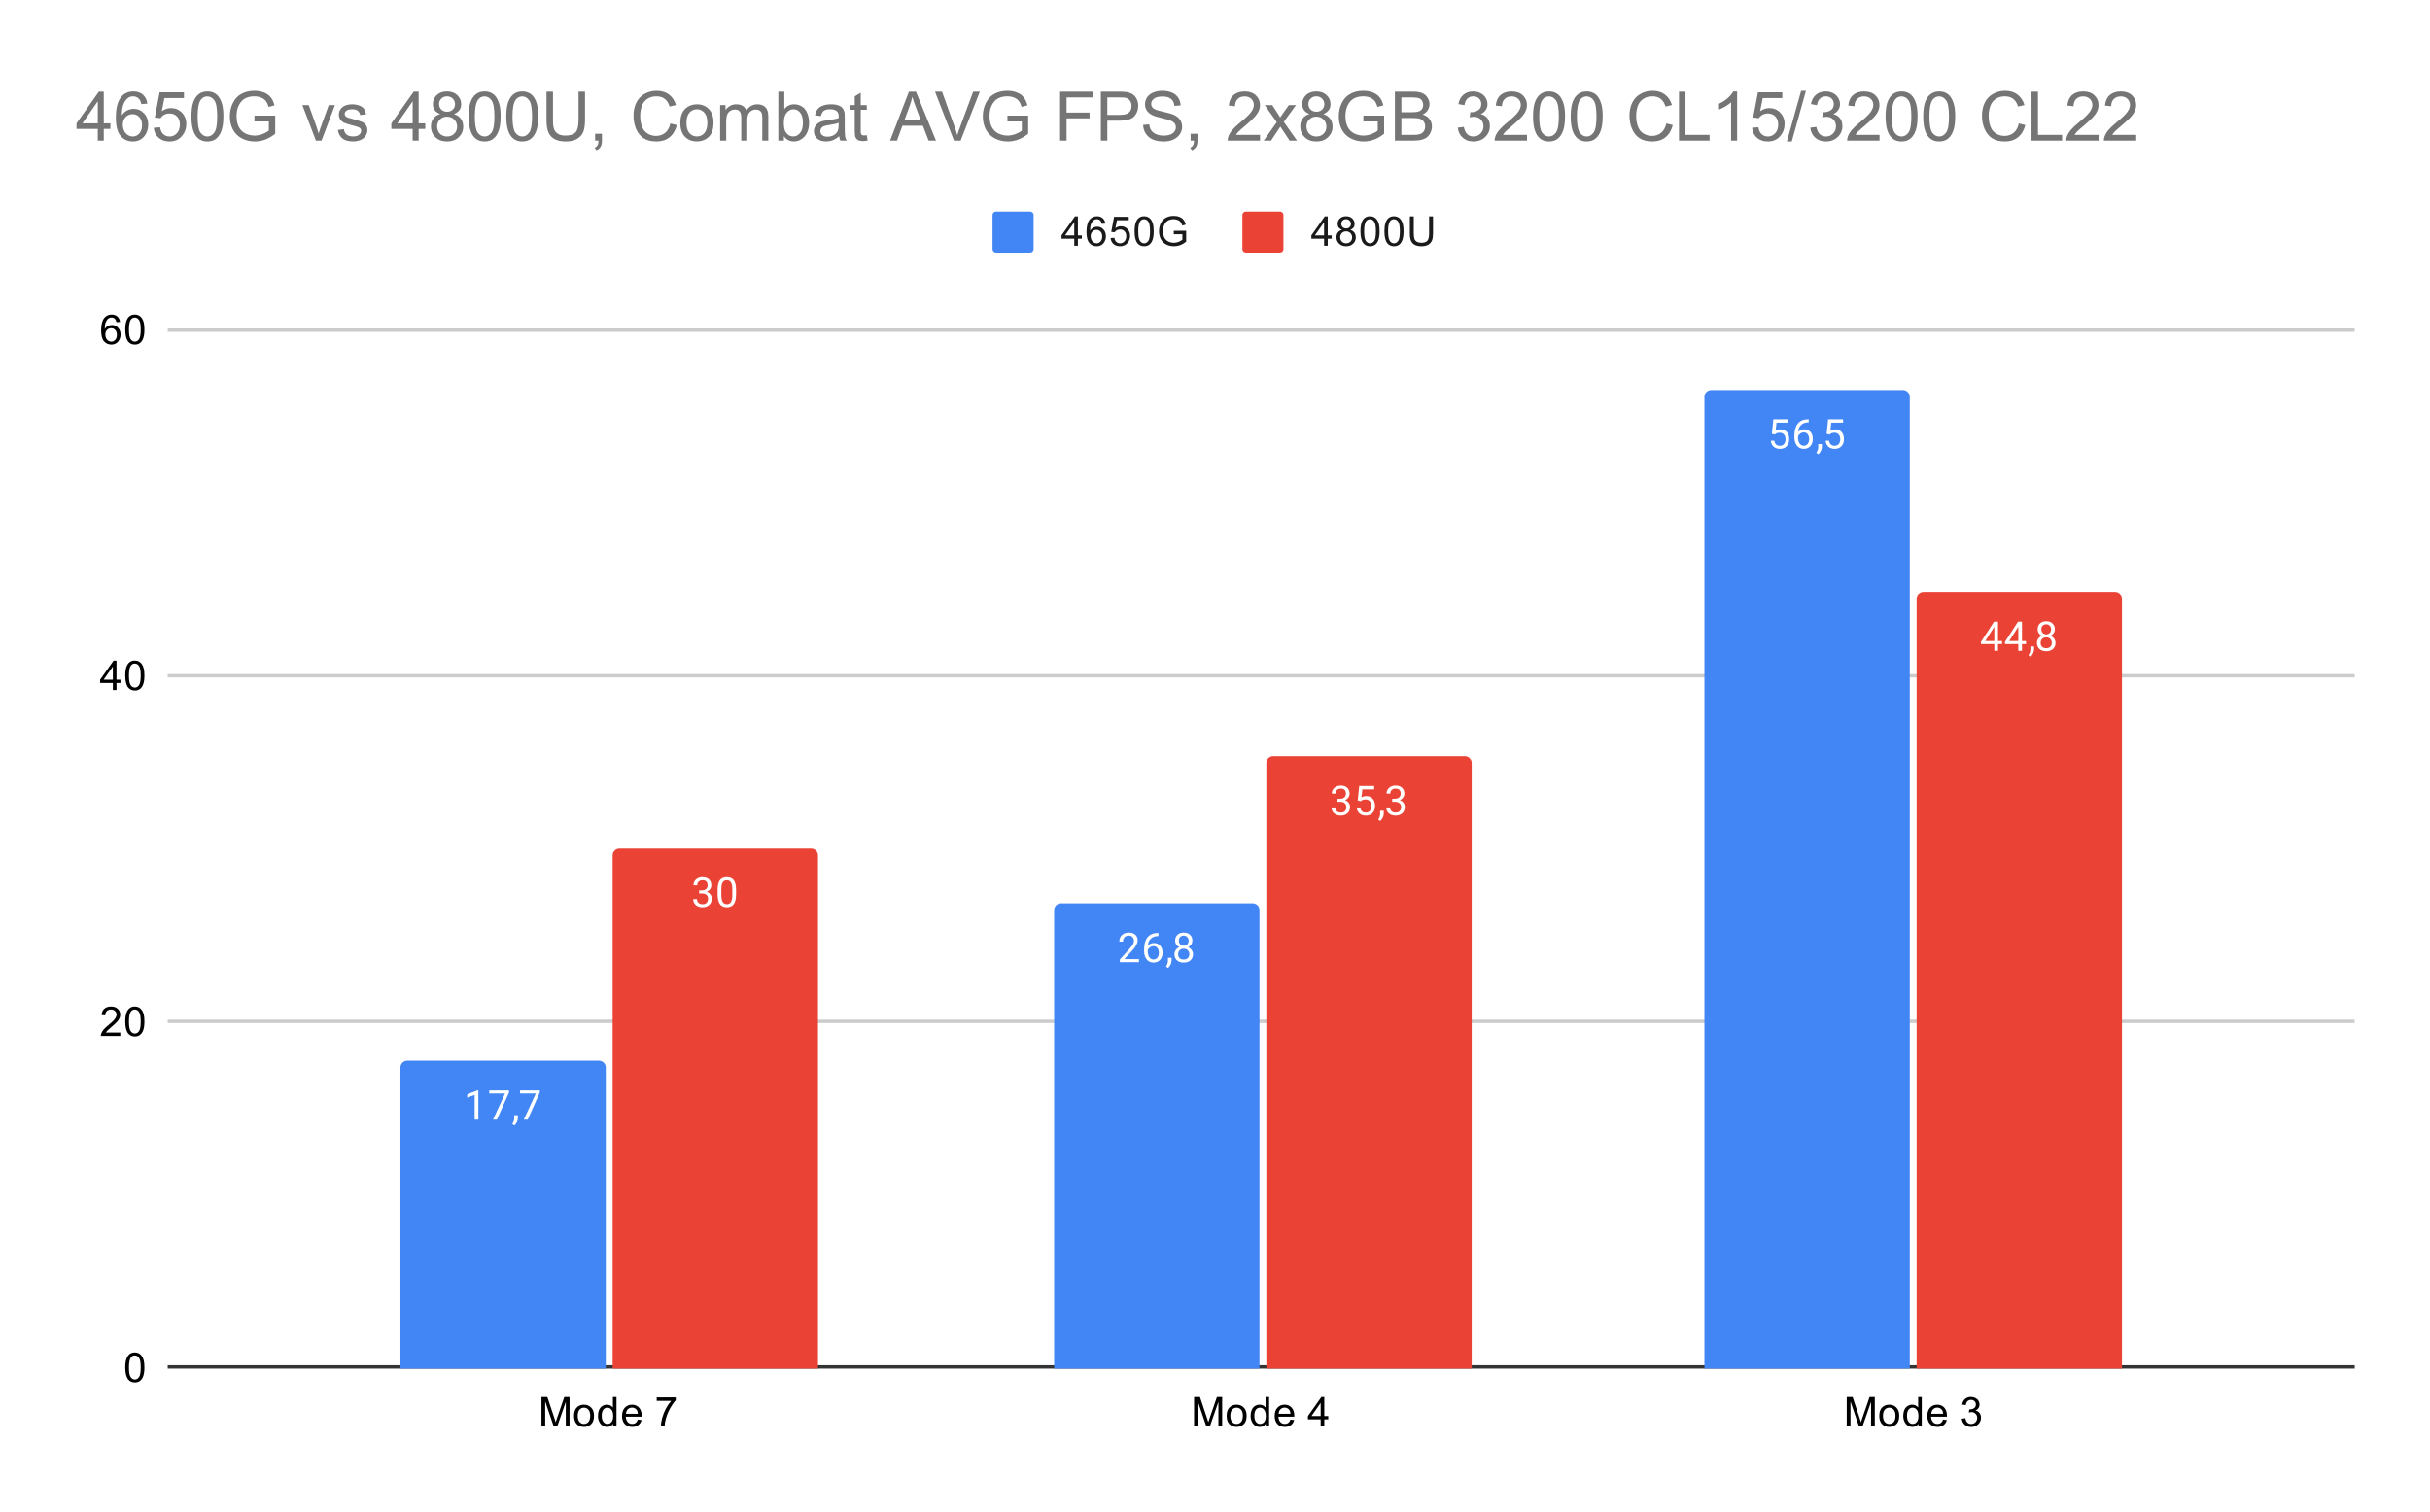 <svg version="1.1" viewBox="0.0 0.0 710.0 442.0" fill="none" stroke="none" stroke-linecap="square" stroke-miterlimit="10" width="710" height="442" xmlns:xlink="http://www.w3.org/1999/xlink" xmlns="http://www.w3.org/2000/svg"><path fill="#ffffff" d="M0 0L710.0 0L710.0 442.0L0 442.0L0 0Z" fill-rule="nonzero"/><path stroke="#333333" stroke-width="1.0" stroke-linecap="butt" d="M49.5 399.5L687.5 399.5" fill-rule="nonzero"/><path stroke="#cccccc" stroke-width="1.0" stroke-linecap="butt" d="M49.5 298.5L687.5 298.5" fill-rule="nonzero"/><path stroke="#cccccc" stroke-width="1.0" stroke-linecap="butt" d="M49.5 197.5L687.5 197.5" fill-rule="nonzero"/><path stroke="#cccccc" stroke-width="1.0" stroke-linecap="butt" d="M49.5 96.5L687.5 96.5" fill-rule="nonzero"/><clipPath id="id_0"><path d="M49.1 96.567L687.9 96.567L687.9 399.9L49.1 399.9L49.1 96.567Z" clip-rule="nonzero"/></clipPath><path stroke="#000000" stroke-width="2.0" stroke-linecap="butt" stroke-opacity="0.0" clip-path="url(#id_0)" d="M177.0 400.0L117.0 400.0L117.0 312.0C117.0 310.895 117.895 310.0 119.0 310.0L175.0 310.0C176.105 310.0 177.0 310.895 177.0 312.0Z" fill-rule="nonzero"/><path fill="#4285f4" clip-path="url(#id_0)" d="M177.0 400.0L117.0 400.0L117.0 312.0C117.0 310.895 117.895 310.0 119.0 310.0L175.0 310.0C176.105 310.0 177.0 310.895 177.0 312.0Z" fill-rule="nonzero"/><path stroke="#000000" stroke-width="2.0" stroke-linecap="butt" stroke-opacity="0.0" clip-path="url(#id_0)" d="M368.0 400.0L308.0 400.0L308.0 266.0C308.0 264.895 308.895 264.0 310.0 264.0L366.0 264.0C367.105 264.0 368.0 264.895 368.0 266.0Z" fill-rule="nonzero"/><path fill="#4285f4" clip-path="url(#id_0)" d="M368.0 400.0L308.0 400.0L308.0 266.0C308.0 264.895 308.895 264.0 310.0 264.0L366.0 264.0C367.105 264.0 368.0 264.895 368.0 266.0Z" fill-rule="nonzero"/><path stroke="#000000" stroke-width="2.0" stroke-linecap="butt" stroke-opacity="0.0" clip-path="url(#id_0)" d="M558.0 400.0L498.0 400.0L498.0 116.0C498.0 114.895 498.895 114.0 500.0 114.0L556.0 114.0C557.105 114.0 558.0 114.895 558.0 116.0Z" fill-rule="nonzero"/><path fill="#4285f4" clip-path="url(#id_0)" d="M558.0 400.0L498.0 400.0L498.0 116.0C498.0 114.895 498.895 114.0 500.0 114.0L556.0 114.0C557.105 114.0 558.0 114.895 558.0 116.0Z" fill-rule="nonzero"/><path stroke="#000000" stroke-width="2.0" stroke-linecap="butt" stroke-opacity="0.0" clip-path="url(#id_0)" d="M239.0 400.0L179.0 400.0L179.0 250.0C179.0 248.895 179.895 248.0 181.0 248.0L237.0 248.0C238.105 248.0 239.0 248.895 239.0 250.0Z" fill-rule="nonzero"/><path fill="#ea4335" clip-path="url(#id_0)" d="M239.0 400.0L179.0 400.0L179.0 250.0C179.0 248.895 179.895 248.0 181.0 248.0L237.0 248.0C238.105 248.0 239.0 248.895 239.0 250.0Z" fill-rule="nonzero"/><path stroke="#000000" stroke-width="2.0" stroke-linecap="butt" stroke-opacity="0.0" clip-path="url(#id_0)" d="M430.0 400.0L370.0 400.0L370.0 223.0C370.0 221.895 370.895 221.0 372.0 221.0L428.0 221.0C429.105 221.0 430.0 221.895 430.0 223.0Z" fill-rule="nonzero"/><path fill="#ea4335" clip-path="url(#id_0)" d="M430.0 400.0L370.0 400.0L370.0 223.0C370.0 221.895 370.895 221.0 372.0 221.0L428.0 221.0C429.105 221.0 430.0 221.895 430.0 223.0Z" fill-rule="nonzero"/><path stroke="#000000" stroke-width="2.0" stroke-linecap="butt" stroke-opacity="0.0" clip-path="url(#id_0)" d="M620.0 400.0L560.0 400.0L560.0 175.0C560.0 173.895 560.895 173.0 562.0 173.0L618.0 173.0C619.105 173.0 620.0 173.895 620.0 175.0Z" fill-rule="nonzero"/><path fill="#ea4335" clip-path="url(#id_0)" d="M620.0 400.0L560.0 400.0L560.0 175.0C560.0 173.895 560.895 173.0 562.0 173.0L618.0 173.0C619.105 173.0 620.0 173.895 620.0 175.0Z" fill-rule="nonzero"/><path stroke="#4285f4" stroke-width="3.0" stroke-linejoin="round" stroke-linecap="round" d="M139.766 327.217L138.688 327.217L138.688 319.998L136.5 320.795L136.5 319.81L139.609 318.639L139.766 318.639L139.766 327.217ZM148.719 319.295L145.188 327.217L144.047 327.217L147.562 319.576L142.953 319.576L142.953 318.685L148.719 318.685L148.719 319.295ZM150.281 328.92L149.672 328.498Q150.219 327.732 150.25 326.904L150.25 325.935L151.312 325.935L151.312 326.779Q151.312 327.373 151.016 327.967Q150.719 328.56 150.281 328.92ZM157.719 319.295L154.188 327.217L153.047 327.217L156.562 319.576L151.953 319.576L151.953 318.685L157.719 318.685L157.719 319.295Z" fill-rule="nonzero"/><path fill="#ffffff" d="M139.766 327.217L138.688 327.217L138.688 319.998L136.5 320.795L136.5 319.81L139.609 318.639L139.766 318.639L139.766 327.217ZM148.719 319.295L145.188 327.217L144.047 327.217L147.562 319.576L142.953 319.576L142.953 318.685L148.719 318.685L148.719 319.295ZM150.281 328.92L149.672 328.498Q150.219 327.732 150.25 326.904L150.25 325.935L151.312 325.935L151.312 326.779Q151.312 327.373 151.016 327.967Q150.719 328.56 150.281 328.92ZM157.719 319.295L154.188 327.217L153.047 327.217L156.562 319.576L151.953 319.576L151.953 318.685L157.719 318.685L157.719 319.295Z" fill-rule="nonzero"/><path stroke="#4285f4" stroke-width="3.0" stroke-linejoin="round" stroke-linecap="round" d="M332.797 281.211L327.203 281.211L327.203 280.43L330.156 277.149Q330.812 276.399 331.062 275.945Q331.312 275.477 331.312 274.977Q331.312 274.305 330.906 273.883Q330.516 273.445 329.828 273.445Q329.031 273.445 328.578 273.914Q328.125 274.367 328.125 275.195L327.047 275.195Q327.047 274.008 327.797 273.289Q328.562 272.555 329.828 272.555Q331.031 272.555 331.719 273.18Q332.406 273.805 332.406 274.852Q332.406 276.102 330.797 277.852L328.516 280.32L332.797 280.32L332.797 281.211ZM338.469 272.68L338.469 273.586L338.266 273.586Q337.0 273.617 336.25 274.352Q335.5 275.07 335.375 276.383Q336.062 275.617 337.219 275.617Q338.328 275.617 339.0 276.399Q339.672 277.18 339.672 278.43Q339.672 279.742 338.953 280.539Q338.234 281.336 337.016 281.336Q335.797 281.336 335.031 280.399Q334.281 279.445 334.281 277.961L334.281 277.555Q334.281 275.195 335.281 273.945Q336.281 272.695 338.266 272.68L338.469 272.68ZM337.047 276.524Q336.484 276.524 336.016 276.852Q335.547 277.18 335.359 277.695L335.359 278.086Q335.359 279.149 335.828 279.789Q336.312 280.43 337.016 280.43Q337.75 280.43 338.172 279.899Q338.594 279.352 338.594 278.477Q338.594 277.602 338.172 277.07Q337.75 276.524 337.047 276.524ZM341.281 282.914L340.672 282.492Q341.219 281.727 341.25 280.899L341.25 279.93L342.312 279.93L342.312 280.774Q342.312 281.367 342.016 281.961Q341.719 282.555 341.281 282.914ZM348.391 274.899Q348.391 275.539 348.047 276.039Q347.703 276.539 347.141 276.82Q347.797 277.102 348.188 277.664Q348.578 278.211 348.578 278.914Q348.578 280.008 347.828 280.68Q347.094 281.336 345.875 281.336Q344.641 281.336 343.891 280.68Q343.156 280.008 343.156 278.914Q343.156 278.211 343.531 277.664Q343.906 277.102 344.578 276.82Q344.016 276.539 343.688 276.039Q343.359 275.539 343.359 274.899Q343.359 273.82 344.047 273.195Q344.734 272.555 345.875 272.555Q347.0 272.555 347.688 273.195Q348.391 273.82 348.391 274.899ZM347.5 278.883Q347.5 278.164 347.047 277.727Q346.594 277.274 345.859 277.274Q345.125 277.274 344.672 277.727Q344.234 278.164 344.234 278.899Q344.234 279.617 344.672 280.039Q345.109 280.445 345.875 280.445Q346.625 280.445 347.062 280.024Q347.5 279.602 347.5 278.883ZM345.875 273.445Q345.234 273.445 344.828 273.852Q344.438 274.242 344.438 274.93Q344.438 275.57 344.828 275.977Q345.219 276.383 345.859 276.383Q346.516 276.383 346.906 275.977Q347.297 275.57 347.297 274.93Q347.297 274.274 346.891 273.867Q346.484 273.445 345.875 273.445Z" fill-rule="nonzero"/><path fill="#ffffff" d="M332.797 281.211L327.203 281.211L327.203 280.43L330.156 277.149Q330.812 276.399 331.062 275.945Q331.312 275.477 331.312 274.977Q331.312 274.305 330.906 273.883Q330.516 273.445 329.828 273.445Q329.031 273.445 328.578 273.914Q328.125 274.367 328.125 275.195L327.047 275.195Q327.047 274.008 327.797 273.289Q328.562 272.555 329.828 272.555Q331.031 272.555 331.719 273.18Q332.406 273.805 332.406 274.852Q332.406 276.102 330.797 277.852L328.516 280.32L332.797 280.32L332.797 281.211ZM338.469 272.68L338.469 273.586L338.266 273.586Q337.0 273.617 336.25 274.352Q335.5 275.07 335.375 276.383Q336.062 275.617 337.219 275.617Q338.328 275.617 339.0 276.399Q339.672 277.18 339.672 278.43Q339.672 279.742 338.953 280.539Q338.234 281.336 337.016 281.336Q335.797 281.336 335.031 280.399Q334.281 279.445 334.281 277.961L334.281 277.555Q334.281 275.195 335.281 273.945Q336.281 272.695 338.266 272.68L338.469 272.68ZM337.047 276.524Q336.484 276.524 336.016 276.852Q335.547 277.18 335.359 277.695L335.359 278.086Q335.359 279.149 335.828 279.789Q336.312 280.43 337.016 280.43Q337.75 280.43 338.172 279.899Q338.594 279.352 338.594 278.477Q338.594 277.602 338.172 277.07Q337.75 276.524 337.047 276.524ZM341.281 282.914L340.672 282.492Q341.219 281.727 341.25 280.899L341.25 279.93L342.312 279.93L342.312 280.774Q342.312 281.367 342.016 281.961Q341.719 282.555 341.281 282.914ZM348.391 274.899Q348.391 275.539 348.047 276.039Q347.703 276.539 347.141 276.82Q347.797 277.102 348.188 277.664Q348.578 278.211 348.578 278.914Q348.578 280.008 347.828 280.68Q347.094 281.336 345.875 281.336Q344.641 281.336 343.891 280.68Q343.156 280.008 343.156 278.914Q343.156 278.211 343.531 277.664Q343.906 277.102 344.578 276.82Q344.016 276.539 343.688 276.039Q343.359 275.539 343.359 274.899Q343.359 273.82 344.047 273.195Q344.734 272.555 345.875 272.555Q347.0 272.555 347.688 273.195Q348.391 273.82 348.391 274.899ZM347.5 278.883Q347.5 278.164 347.047 277.727Q346.594 277.274 345.859 277.274Q345.125 277.274 344.672 277.727Q344.234 278.164 344.234 278.899Q344.234 279.617 344.672 280.039Q345.109 280.445 345.875 280.445Q346.625 280.445 347.062 280.024Q347.5 279.602 347.5 278.883ZM345.875 273.445Q345.234 273.445 344.828 273.852Q344.438 274.242 344.438 274.93Q344.438 275.57 344.828 275.977Q345.219 276.383 345.859 276.383Q346.516 276.383 346.906 275.977Q347.297 275.57 347.297 274.93Q347.297 274.274 346.891 273.867Q346.484 273.445 345.875 273.445Z" fill-rule="nonzero"/><path stroke="#4285f4" stroke-width="3.0" stroke-linejoin="round" stroke-linecap="round" d="M517.703 126.78L518.141 122.53L522.516 122.53L522.516 123.53L519.062 123.53L518.797 125.858Q519.438 125.483 520.234 125.483Q521.391 125.483 522.078 126.264Q522.766 127.03 522.766 128.342Q522.766 129.655 522.047 130.42Q521.344 131.186 520.062 131.186Q518.938 131.186 518.219 130.561Q517.5 129.92 517.406 128.811L518.422 128.811Q518.531 129.545 518.953 129.92Q519.375 130.295 520.062 130.295Q520.812 130.295 521.25 129.78Q521.688 129.264 521.688 128.358Q521.688 127.499 521.219 126.983Q520.75 126.467 519.969 126.467Q519.266 126.467 518.859 126.764L518.578 126.999L517.703 126.78ZM528.469 122.53L528.469 123.436L528.266 123.436Q527.0 123.467 526.25 124.202Q525.5 124.92 525.375 126.233Q526.062 125.467 527.219 125.467Q528.328 125.467 529.0 126.249Q529.672 127.03 529.672 128.28Q529.672 129.592 528.953 130.389Q528.234 131.186 527.016 131.186Q525.797 131.186 525.031 130.249Q524.281 129.295 524.281 127.811L524.281 127.405Q524.281 125.045 525.281 123.795Q526.281 122.545 528.266 122.53L528.469 122.53ZM527.047 126.374Q526.484 126.374 526.016 126.702Q525.547 127.03 525.359 127.545L525.359 127.936Q525.359 128.999 525.828 129.639Q526.312 130.28 527.016 130.28Q527.75 130.28 528.172 129.749Q528.594 129.202 528.594 128.327Q528.594 127.452 528.172 126.92Q527.75 126.374 527.047 126.374ZM531.281 132.764L530.672 132.342Q531.219 131.577 531.25 130.749L531.25 129.78L532.312 129.78L532.312 130.624Q532.312 131.217 532.016 131.811Q531.719 132.405 531.281 132.764ZM533.703 126.78L534.141 122.53L538.516 122.53L538.516 123.53L535.062 123.53L534.797 125.858Q535.438 125.483 536.234 125.483Q537.391 125.483 538.078 126.264Q538.766 127.03 538.766 128.342Q538.766 129.655 538.047 130.42Q537.344 131.186 536.062 131.186Q534.938 131.186 534.219 130.561Q533.5 129.92 533.406 128.811L534.422 128.811Q534.531 129.545 534.953 129.92Q535.375 130.295 536.062 130.295Q536.812 130.295 537.25 129.78Q537.688 129.264 537.688 128.358Q537.688 127.499 537.219 126.983Q536.75 126.467 535.969 126.467Q535.266 126.467 534.859 126.764L534.578 126.999L533.703 126.78Z" fill-rule="nonzero"/><path fill="#ffffff" d="M517.703 126.78L518.141 122.53L522.516 122.53L522.516 123.53L519.062 123.53L518.797 125.858Q519.438 125.483 520.234 125.483Q521.391 125.483 522.078 126.264Q522.766 127.03 522.766 128.342Q522.766 129.655 522.047 130.42Q521.344 131.186 520.062 131.186Q518.938 131.186 518.219 130.561Q517.5 129.92 517.406 128.811L518.422 128.811Q518.531 129.545 518.953 129.92Q519.375 130.295 520.062 130.295Q520.812 130.295 521.25 129.78Q521.688 129.264 521.688 128.358Q521.688 127.499 521.219 126.983Q520.75 126.467 519.969 126.467Q519.266 126.467 518.859 126.764L518.578 126.999L517.703 126.78ZM528.469 122.53L528.469 123.436L528.266 123.436Q527.0 123.467 526.25 124.202Q525.5 124.92 525.375 126.233Q526.062 125.467 527.219 125.467Q528.328 125.467 529.0 126.249Q529.672 127.03 529.672 128.28Q529.672 129.592 528.953 130.389Q528.234 131.186 527.016 131.186Q525.797 131.186 525.031 130.249Q524.281 129.295 524.281 127.811L524.281 127.405Q524.281 125.045 525.281 123.795Q526.281 122.545 528.266 122.53L528.469 122.53ZM527.047 126.374Q526.484 126.374 526.016 126.702Q525.547 127.03 525.359 127.545L525.359 127.936Q525.359 128.999 525.828 129.639Q526.312 130.28 527.016 130.28Q527.75 130.28 528.172 129.749Q528.594 129.202 528.594 128.327Q528.594 127.452 528.172 126.92Q527.75 126.374 527.047 126.374ZM531.281 132.764L530.672 132.342Q531.219 131.577 531.25 130.749L531.25 129.78L532.312 129.78L532.312 130.624Q532.312 131.217 532.016 131.811Q531.719 132.405 531.281 132.764ZM533.703 126.78L534.141 122.53L538.516 122.53L538.516 123.53L535.062 123.53L534.797 125.858Q535.438 125.483 536.234 125.483Q537.391 125.483 538.078 126.264Q538.766 127.03 538.766 128.342Q538.766 129.655 538.047 130.42Q537.344 131.186 536.062 131.186Q534.938 131.186 534.219 130.561Q533.5 129.92 533.406 128.811L534.422 128.811Q534.531 129.545 534.953 129.92Q535.375 130.295 536.062 130.295Q536.812 130.295 537.25 129.78Q537.688 129.264 537.688 128.358Q537.688 127.499 537.219 126.983Q536.75 126.467 535.969 126.467Q535.266 126.467 534.859 126.764L534.578 126.999L533.703 126.78Z" fill-rule="nonzero"/><path stroke="#ea4335" stroke-width="3.0" stroke-linejoin="round" stroke-linecap="round" d="M204.281 260.236L205.094 260.236Q205.875 260.221 206.312 259.83Q206.75 259.44 206.75 258.768Q206.75 257.268 205.25 257.268Q204.547 257.268 204.125 257.674Q203.719 258.08 203.719 258.736L202.625 258.736Q202.625 257.721 203.359 257.049Q204.109 256.377 205.25 256.377Q206.453 256.377 207.141 257.018Q207.828 257.658 207.828 258.799Q207.828 259.361 207.469 259.877Q207.109 260.393 206.484 260.658Q207.188 260.877 207.562 261.393Q207.953 261.908 207.953 262.658Q207.953 263.799 207.203 264.486Q206.453 265.158 205.25 265.158Q204.062 265.158 203.297 264.502Q202.547 263.846 202.547 262.783L203.641 262.783Q203.641 263.455 204.078 263.861Q204.516 264.268 205.266 264.268Q206.047 264.268 206.453 263.861Q206.875 263.44 206.875 262.674Q206.875 261.94 206.422 261.549Q205.969 261.143 205.094 261.127L204.281 261.127L204.281 260.236ZM215.062 261.393Q215.062 263.299 214.406 264.236Q213.766 265.158 212.375 265.158Q211.016 265.158 210.359 264.252Q209.703 263.346 209.672 261.533L209.672 260.096Q209.672 258.205 210.312 257.299Q210.969 256.377 212.359 256.377Q213.734 256.377 214.391 257.268Q215.047 258.143 215.062 259.986L215.062 261.393ZM213.969 259.908Q213.969 258.533 213.578 257.908Q213.203 257.268 212.359 257.268Q211.531 257.268 211.141 257.908Q210.766 258.533 210.766 259.83L210.766 261.565Q210.766 262.94 211.156 263.611Q211.562 264.268 212.375 264.268Q213.172 264.268 213.562 263.643Q213.953 263.018 213.969 261.69L213.969 259.908Z" fill-rule="nonzero"/><path fill="#ffffff" d="M204.281 260.236L205.094 260.236Q205.875 260.221 206.312 259.83Q206.75 259.44 206.75 258.768Q206.75 257.268 205.25 257.268Q204.547 257.268 204.125 257.674Q203.719 258.08 203.719 258.736L202.625 258.736Q202.625 257.721 203.359 257.049Q204.109 256.377 205.25 256.377Q206.453 256.377 207.141 257.018Q207.828 257.658 207.828 258.799Q207.828 259.361 207.469 259.877Q207.109 260.393 206.484 260.658Q207.188 260.877 207.562 261.393Q207.953 261.908 207.953 262.658Q207.953 263.799 207.203 264.486Q206.453 265.158 205.25 265.158Q204.062 265.158 203.297 264.502Q202.547 263.846 202.547 262.783L203.641 262.783Q203.641 263.455 204.078 263.861Q204.516 264.268 205.266 264.268Q206.047 264.268 206.453 263.861Q206.875 263.44 206.875 262.674Q206.875 261.94 206.422 261.549Q205.969 261.143 205.094 261.127L204.281 261.127L204.281 260.236ZM215.062 261.393Q215.062 263.299 214.406 264.236Q213.766 265.158 212.375 265.158Q211.016 265.158 210.359 264.252Q209.703 263.346 209.672 261.533L209.672 260.096Q209.672 258.205 210.312 257.299Q210.969 256.377 212.359 256.377Q213.734 256.377 214.391 257.268Q215.047 258.143 215.062 259.986L215.062 261.393ZM213.969 259.908Q213.969 258.533 213.578 257.908Q213.203 257.268 212.359 257.268Q211.531 257.268 211.141 257.908Q210.766 258.533 210.766 259.83L210.766 261.565Q210.766 262.94 211.156 263.611Q211.562 264.268 212.375 264.268Q213.172 264.268 213.562 263.643Q213.953 263.018 213.969 261.69L213.969 259.908Z" fill-rule="nonzero"/><path stroke="#ea4335" stroke-width="3.0" stroke-linejoin="round" stroke-linecap="round" d="M390.781 233.442L391.594 233.442Q392.375 233.426 392.812 233.036Q393.25 232.645 393.25 231.973Q393.25 230.473 391.75 230.473Q391.047 230.473 390.625 230.88Q390.219 231.286 390.219 231.942L389.125 231.942Q389.125 230.926 389.859 230.255Q390.609 229.583 391.75 229.583Q392.953 229.583 393.641 230.223Q394.328 230.864 394.328 232.005Q394.328 232.567 393.969 233.083Q393.609 233.598 392.984 233.864Q393.688 234.083 394.062 234.598Q394.453 235.114 394.453 235.864Q394.453 237.005 393.703 237.692Q392.953 238.364 391.75 238.364Q390.562 238.364 389.797 237.708Q389.047 237.051 389.047 235.989L390.141 235.989Q390.141 236.661 390.578 237.067Q391.016 237.473 391.766 237.473Q392.547 237.473 392.953 237.067Q393.375 236.645 393.375 235.88Q393.375 235.145 392.922 234.755Q392.469 234.348 391.594 234.333L390.781 234.333L390.781 233.442ZM396.703 233.958L397.141 229.708L401.516 229.708L401.516 230.708L398.062 230.708L397.797 233.036Q398.438 232.661 399.234 232.661Q400.391 232.661 401.078 233.442Q401.766 234.208 401.766 235.52Q401.766 236.833 401.047 237.598Q400.344 238.364 399.062 238.364Q397.938 238.364 397.219 237.739Q396.5 237.098 396.406 235.989L397.422 235.989Q397.531 236.723 397.953 237.098Q398.375 237.473 399.062 237.473Q399.812 237.473 400.25 236.958Q400.688 236.442 400.688 235.536Q400.688 234.676 400.219 234.161Q399.75 233.645 398.969 233.645Q398.266 233.645 397.859 233.942L397.578 234.176L396.703 233.958ZM403.281 239.942L402.672 239.52Q403.219 238.755 403.25 237.926L403.25 236.958L404.312 236.958L404.312 237.801Q404.312 238.395 404.016 238.989Q403.719 239.583 403.281 239.942ZM406.781 233.442L407.594 233.442Q408.375 233.426 408.812 233.036Q409.25 232.645 409.25 231.973Q409.25 230.473 407.75 230.473Q407.047 230.473 406.625 230.88Q406.219 231.286 406.219 231.942L405.125 231.942Q405.125 230.926 405.859 230.255Q406.609 229.583 407.75 229.583Q408.953 229.583 409.641 230.223Q410.328 230.864 410.328 232.005Q410.328 232.567 409.969 233.083Q409.609 233.598 408.984 233.864Q409.688 234.083 410.062 234.598Q410.453 235.114 410.453 235.864Q410.453 237.005 409.703 237.692Q408.953 238.364 407.75 238.364Q406.562 238.364 405.797 237.708Q405.047 237.051 405.047 235.989L406.141 235.989Q406.141 236.661 406.578 237.067Q407.016 237.473 407.766 237.473Q408.547 237.473 408.953 237.067Q409.375 236.645 409.375 235.88Q409.375 235.145 408.922 234.755Q408.469 234.348 407.594 234.333L406.781 234.333L406.781 233.442Z" fill-rule="nonzero"/><path fill="#ffffff" d="M390.781 233.442L391.594 233.442Q392.375 233.426 392.812 233.036Q393.25 232.645 393.25 231.973Q393.25 230.473 391.75 230.473Q391.047 230.473 390.625 230.88Q390.219 231.286 390.219 231.942L389.125 231.942Q389.125 230.926 389.859 230.255Q390.609 229.583 391.75 229.583Q392.953 229.583 393.641 230.223Q394.328 230.864 394.328 232.005Q394.328 232.567 393.969 233.083Q393.609 233.598 392.984 233.864Q393.688 234.083 394.062 234.598Q394.453 235.114 394.453 235.864Q394.453 237.005 393.703 237.692Q392.953 238.364 391.75 238.364Q390.562 238.364 389.797 237.708Q389.047 237.051 389.047 235.989L390.141 235.989Q390.141 236.661 390.578 237.067Q391.016 237.473 391.766 237.473Q392.547 237.473 392.953 237.067Q393.375 236.645 393.375 235.88Q393.375 235.145 392.922 234.755Q392.469 234.348 391.594 234.333L390.781 234.333L390.781 233.442ZM396.703 233.958L397.141 229.708L401.516 229.708L401.516 230.708L398.062 230.708L397.797 233.036Q398.438 232.661 399.234 232.661Q400.391 232.661 401.078 233.442Q401.766 234.208 401.766 235.52Q401.766 236.833 401.047 237.598Q400.344 238.364 399.062 238.364Q397.938 238.364 397.219 237.739Q396.5 237.098 396.406 235.989L397.422 235.989Q397.531 236.723 397.953 237.098Q398.375 237.473 399.062 237.473Q399.812 237.473 400.25 236.958Q400.688 236.442 400.688 235.536Q400.688 234.676 400.219 234.161Q399.75 233.645 398.969 233.645Q398.266 233.645 397.859 233.942L397.578 234.176L396.703 233.958ZM403.281 239.942L402.672 239.52Q403.219 238.755 403.25 237.926L403.25 236.958L404.312 236.958L404.312 237.801Q404.312 238.395 404.016 238.989Q403.719 239.583 403.281 239.942ZM406.781 233.442L407.594 233.442Q408.375 233.426 408.812 233.036Q409.25 232.645 409.25 231.973Q409.25 230.473 407.75 230.473Q407.047 230.473 406.625 230.88Q406.219 231.286 406.219 231.942L405.125 231.942Q405.125 230.926 405.859 230.255Q406.609 229.583 407.75 229.583Q408.953 229.583 409.641 230.223Q410.328 230.864 410.328 232.005Q410.328 232.567 409.969 233.083Q409.609 233.598 408.984 233.864Q409.688 234.083 410.062 234.598Q410.453 235.114 410.453 235.864Q410.453 237.005 409.703 237.692Q408.953 238.364 407.75 238.364Q406.562 238.364 405.797 237.708Q405.047 237.051 405.047 235.989L406.141 235.989Q406.141 236.661 406.578 237.067Q407.016 237.473 407.766 237.473Q408.547 237.473 408.953 237.067Q409.375 236.645 409.375 235.88Q409.375 235.145 408.922 234.755Q408.469 234.348 407.594 234.333L406.781 234.333L406.781 233.442Z" fill-rule="nonzero"/><path stroke="#ea4335" stroke-width="3.0" stroke-linejoin="round" stroke-linecap="round" d="M583.781 187.352L584.969 187.352L584.969 188.227L583.781 188.227L583.781 190.211L582.703 190.211L582.703 188.227L578.812 188.227L578.812 187.586L582.625 181.68L583.781 181.68L583.781 187.352ZM580.047 187.352L582.703 187.352L582.703 183.164L582.562 183.399L580.047 187.352ZM590.781 187.352L591.969 187.352L591.969 188.227L590.781 188.227L590.781 190.211L589.703 190.211L589.703 188.227L585.812 188.227L585.812 187.586L589.625 181.68L590.781 181.68L590.781 187.352ZM587.047 187.352L589.703 187.352L589.703 183.164L589.562 183.399L587.047 187.352ZM593.281 191.914L592.672 191.492Q593.219 190.727 593.25 189.899L593.25 188.93L594.312 188.93L594.312 189.774Q594.312 190.367 594.016 190.961Q593.719 191.555 593.281 191.914ZM600.391 183.899Q600.391 184.539 600.047 185.039Q599.703 185.539 599.141 185.82Q599.797 186.102 600.188 186.664Q600.578 187.211 600.578 187.914Q600.578 189.008 599.828 189.68Q599.094 190.336 597.875 190.336Q596.641 190.336 595.891 189.68Q595.156 189.008 595.156 187.914Q595.156 187.211 595.531 186.664Q595.906 186.102 596.578 185.82Q596.016 185.539 595.688 185.039Q595.359 184.539 595.359 183.899Q595.359 182.82 596.047 182.195Q596.734 181.555 597.875 181.555Q599.0 181.555 599.688 182.195Q600.391 182.82 600.391 183.899ZM599.5 187.883Q599.5 187.164 599.047 186.727Q598.594 186.274 597.859 186.274Q597.125 186.274 596.672 186.727Q596.234 187.164 596.234 187.899Q596.234 188.617 596.672 189.039Q597.109 189.445 597.875 189.445Q598.625 189.445 599.062 189.024Q599.5 188.602 599.5 187.883ZM597.875 182.445Q597.234 182.445 596.828 182.852Q596.438 183.242 596.438 183.93Q596.438 184.57 596.828 184.977Q597.219 185.383 597.859 185.383Q598.516 185.383 598.906 184.977Q599.297 184.57 599.297 183.93Q599.297 183.274 598.891 182.867Q598.484 182.445 597.875 182.445Z" fill-rule="nonzero"/><path fill="#ffffff" d="M583.781 187.352L584.969 187.352L584.969 188.227L583.781 188.227L583.781 190.211L582.703 190.211L582.703 188.227L578.812 188.227L578.812 187.586L582.625 181.68L583.781 181.68L583.781 187.352ZM580.047 187.352L582.703 187.352L582.703 183.164L582.562 183.399L580.047 187.352ZM590.781 187.352L591.969 187.352L591.969 188.227L590.781 188.227L590.781 190.211L589.703 190.211L589.703 188.227L585.812 188.227L585.812 187.586L589.625 181.68L590.781 181.68L590.781 187.352ZM587.047 187.352L589.703 187.352L589.703 183.164L589.562 183.399L587.047 187.352ZM593.281 191.914L592.672 191.492Q593.219 190.727 593.25 189.899L593.25 188.93L594.312 188.93L594.312 189.774Q594.312 190.367 594.016 190.961Q593.719 191.555 593.281 191.914ZM600.391 183.899Q600.391 184.539 600.047 185.039Q599.703 185.539 599.141 185.82Q599.797 186.102 600.188 186.664Q600.578 187.211 600.578 187.914Q600.578 189.008 599.828 189.68Q599.094 190.336 597.875 190.336Q596.641 190.336 595.891 189.68Q595.156 189.008 595.156 187.914Q595.156 187.211 595.531 186.664Q595.906 186.102 596.578 185.82Q596.016 185.539 595.688 185.039Q595.359 184.539 595.359 183.899Q595.359 182.82 596.047 182.195Q596.734 181.555 597.875 181.555Q599.0 181.555 599.688 182.195Q600.391 182.82 600.391 183.899ZM599.5 187.883Q599.5 187.164 599.047 186.727Q598.594 186.274 597.859 186.274Q597.125 186.274 596.672 186.727Q596.234 187.164 596.234 187.899Q596.234 188.617 596.672 189.039Q597.109 189.445 597.875 189.445Q598.625 189.445 599.062 189.024Q599.5 188.602 599.5 187.883ZM597.875 182.445Q597.234 182.445 596.828 182.852Q596.438 183.242 596.438 183.93Q596.438 184.57 596.828 184.977Q597.219 185.383 597.859 185.383Q598.516 185.383 598.906 184.977Q599.297 184.57 599.297 183.93Q599.297 183.274 598.891 182.867Q598.484 182.445 597.875 182.445Z" fill-rule="nonzero"/><path fill="#000000" d="M36.6 399.666Q36.6 398.134 36.913 397.212Q37.225 396.275 37.834 395.775Q38.459 395.275 39.397 395.275Q40.084 395.275 40.6 395.556Q41.131 395.837 41.475 396.369Q41.819 396.884 42.006 397.634Q42.194 398.384 42.194 399.666Q42.194 401.181 41.881 402.103Q41.584 403.025 40.959 403.541Q40.35 404.041 39.397 404.041Q38.163 404.041 37.444 403.15Q36.6 402.087 36.6 399.666ZM37.678 399.666Q37.678 401.775 38.178 402.478Q38.678 403.181 39.397 403.181Q40.131 403.181 40.616 402.478Q41.116 401.775 41.116 399.666Q41.116 397.541 40.616 396.853Q40.131 396.15 39.381 396.15Q38.663 396.15 38.225 396.759Q37.678 397.541 37.678 399.666Z" fill-rule="nonzero"/><path fill="#000000" d="M35.147 301.773L35.147 302.789L29.459 302.789Q29.459 302.414 29.584 302.055Q29.803 301.476 30.272 300.914Q30.756 300.351 31.663 299.617Q33.069 298.461 33.553 297.789Q34.053 297.117 34.053 296.523Q34.053 295.898 33.6 295.476Q33.147 295.039 32.428 295.039Q31.663 295.039 31.209 295.492Q30.756 295.945 30.741 296.758L29.663 296.648Q29.772 295.43 30.491 294.805Q31.225 294.164 32.459 294.164Q33.694 294.164 34.413 294.851Q35.131 295.539 35.131 296.555Q35.131 297.07 34.913 297.57Q34.709 298.055 34.209 298.617Q33.725 299.164 32.6 300.117Q31.647 300.914 31.366 301.211Q31.1 301.492 30.928 301.773L35.147 301.773ZM36.6 298.555Q36.6 297.023 36.913 296.101Q37.225 295.164 37.834 294.664Q38.459 294.164 39.397 294.164Q40.084 294.164 40.6 294.445Q41.131 294.726 41.475 295.258Q41.819 295.773 42.006 296.523Q42.194 297.273 42.194 298.555Q42.194 300.07 41.881 300.992Q41.584 301.914 40.959 302.43Q40.35 302.93 39.397 302.93Q38.163 302.93 37.444 302.039Q36.6 300.976 36.6 298.555ZM37.678 298.555Q37.678 300.664 38.178 301.367Q38.678 302.07 39.397 302.07Q40.131 302.07 40.616 301.367Q41.116 300.664 41.116 298.555Q41.116 296.43 40.616 295.742Q40.131 295.039 39.381 295.039Q38.663 295.039 38.225 295.648Q37.678 296.43 37.678 298.555Z" fill-rule="nonzero"/><path fill="#000000" d="M32.975 201.678L32.975 199.615L29.256 199.615L29.256 198.647L33.178 193.084L34.038 193.084L34.038 198.647L35.194 198.647L35.194 199.615L34.038 199.615L34.038 201.678L32.975 201.678ZM32.975 198.647L32.975 194.787L30.288 198.647L32.975 198.647ZM36.6 197.443Q36.6 195.912 36.913 194.99Q37.225 194.053 37.834 193.553Q38.459 193.053 39.397 193.053Q40.084 193.053 40.6 193.334Q41.131 193.615 41.475 194.147Q41.819 194.662 42.006 195.412Q42.194 196.162 42.194 197.443Q42.194 198.959 41.881 199.881Q41.584 200.803 40.959 201.318Q40.35 201.818 39.397 201.818Q38.163 201.818 37.444 200.928Q36.6 199.865 36.6 197.443ZM37.678 197.443Q37.678 199.553 38.178 200.256Q38.678 200.959 39.397 200.959Q40.131 200.959 40.616 200.256Q41.116 199.553 41.116 197.443Q41.116 195.318 40.616 194.631Q40.131 193.928 39.381 193.928Q38.663 193.928 38.225 194.537Q37.678 195.318 37.678 197.443Z" fill-rule="nonzero"/><path fill="#000000" d="M35.069 94.082L34.022 94.16Q33.881 93.535 33.631 93.254Q33.194 92.801 32.569 92.801Q32.069 92.801 31.678 93.082Q31.194 93.457 30.897 94.16Q30.616 94.848 30.6 96.129Q30.975 95.551 31.522 95.27Q32.084 94.989 32.694 94.989Q33.741 94.989 34.475 95.77Q35.225 96.551 35.225 97.77Q35.225 98.582 34.866 99.285Q34.522 99.973 33.913 100.348Q33.303 100.707 32.538 100.707Q31.209 100.707 30.381 99.739Q29.553 98.77 29.553 96.551Q29.553 94.051 30.475 92.926Q31.272 91.942 32.631 91.942Q33.647 91.942 34.288 92.52Q34.944 93.082 35.069 94.082ZM30.772 97.785Q30.772 98.332 30.991 98.832Q31.225 99.317 31.631 99.582Q32.053 99.848 32.522 99.848Q33.178 99.848 33.663 99.317Q34.147 98.77 34.147 97.848Q34.147 96.957 33.663 96.442Q33.194 95.926 32.475 95.926Q31.756 95.926 31.256 96.442Q30.772 96.957 30.772 97.785ZM36.6 96.332Q36.6 94.801 36.913 93.879Q37.225 92.942 37.834 92.442Q38.459 91.942 39.397 91.942Q40.084 91.942 40.6 92.223Q41.131 92.504 41.475 93.035Q41.819 93.551 42.006 94.301Q42.194 95.051 42.194 96.332Q42.194 97.848 41.881 98.77Q41.584 99.692 40.959 100.207Q40.35 100.707 39.397 100.707Q38.163 100.707 37.444 99.817Q36.6 98.754 36.6 96.332ZM37.678 96.332Q37.678 98.442 38.178 99.145Q38.678 99.848 39.397 99.848Q40.131 99.848 40.616 99.145Q41.116 98.442 41.116 96.332Q41.116 94.207 40.616 93.52Q40.131 92.817 39.381 92.817Q38.663 92.817 38.225 93.426Q37.678 94.207 37.678 96.332Z" fill-rule="nonzero"/><path fill="#000000" d="M158.204 416.9L158.204 408.306L159.923 408.306L161.954 414.384Q162.235 415.244 162.36 415.666Q162.501 415.197 162.813 414.291L164.876 408.306L166.407 408.306L166.407 416.9L165.313 416.9L165.313 409.712L162.813 416.9L161.782 416.9L159.298 409.587L159.298 416.9L158.204 416.9ZM167.72 413.791Q167.72 412.056 168.673 411.228Q169.47 410.541 170.626 410.541Q171.907 410.541 172.72 411.384Q173.548 412.212 173.548 413.697Q173.548 414.9 173.188 415.587Q172.829 416.275 172.126 416.666Q171.438 417.041 170.626 417.041Q169.329 417.041 168.517 416.212Q167.72 415.369 167.72 413.791ZM168.798 413.791Q168.798 414.978 169.313 415.572Q169.845 416.166 170.626 416.166Q171.423 416.166 171.938 415.572Q172.454 414.978 172.454 413.759Q172.454 412.603 171.923 412.009Q171.407 411.416 170.626 411.416Q169.845 411.416 169.313 412.009Q168.798 412.587 168.798 413.791ZM179.142 416.9L179.142 416.119Q178.548 417.041 177.407 417.041Q176.657 417.041 176.032 416.634Q175.407 416.212 175.063 415.478Q174.72 414.744 174.72 413.791Q174.72 412.869 175.032 412.103Q175.345 411.337 175.97 410.947Q176.595 410.541 177.36 410.541Q177.923 410.541 178.36 410.775Q178.798 411.009 179.079 411.384L179.079 408.306L180.126 408.306L180.126 416.9L179.142 416.9ZM175.813 413.791Q175.813 414.994 176.313 415.587Q176.813 416.166 177.501 416.166Q178.188 416.166 178.673 415.603Q179.157 415.041 179.157 413.884Q179.157 412.603 178.657 412.009Q178.173 411.416 177.454 411.416Q176.751 411.416 176.282 411.994Q175.813 412.556 175.813 413.791ZM186.36 414.9L187.454 415.025Q187.204 415.978 186.501 416.509Q185.798 417.041 184.72 417.041Q183.36 417.041 182.548 416.197Q181.751 415.353 181.751 413.837Q181.751 412.275 182.563 411.416Q183.376 410.541 184.657 410.541Q185.907 410.541 186.688 411.384Q187.485 412.228 187.485 413.775Q187.485 413.869 187.485 414.056L182.845 414.056Q182.907 415.087 183.423 415.634Q183.938 416.166 184.72 416.166Q185.298 416.166 185.704 415.869Q186.126 415.556 186.36 414.9ZM182.907 413.197L186.376 413.197Q186.313 412.4 185.985 412.009Q185.47 411.4 184.673 411.4Q183.938 411.4 183.438 411.884Q182.954 412.369 182.907 413.197ZM191.876 409.431L191.876 408.416L197.438 408.416L197.438 409.244Q196.626 410.119 195.813 411.572Q195.017 413.009 194.579 414.541Q194.251 415.619 194.173 416.9L193.079 416.9Q193.095 415.884 193.47 414.447Q193.86 413.009 194.563 411.681Q195.282 410.353 196.095 409.431L191.876 409.431Z" fill-rule="nonzero"/><path fill="#000000" d="M348.891 416.9L348.891 408.306L350.609 408.306L352.641 414.384Q352.922 415.244 353.047 415.666Q353.188 415.197 353.5 414.291L355.562 408.306L357.094 408.306L357.094 416.9L356.0 416.9L356.0 409.712L353.5 416.9L352.469 416.9L349.984 409.587L349.984 416.9L348.891 416.9ZM358.406 413.791Q358.406 412.056 359.359 411.228Q360.156 410.541 361.312 410.541Q362.594 410.541 363.406 411.384Q364.234 412.212 364.234 413.697Q364.234 414.9 363.875 415.587Q363.516 416.275 362.812 416.666Q362.125 417.041 361.312 417.041Q360.016 417.041 359.203 416.212Q358.406 415.369 358.406 413.791ZM359.484 413.791Q359.484 414.978 360.0 415.572Q360.531 416.166 361.312 416.166Q362.109 416.166 362.625 415.572Q363.141 414.978 363.141 413.759Q363.141 412.603 362.609 412.009Q362.094 411.416 361.312 411.416Q360.531 411.416 360.0 412.009Q359.484 412.587 359.484 413.791ZM369.828 416.9L369.828 416.119Q369.234 417.041 368.094 417.041Q367.344 417.041 366.719 416.634Q366.094 416.212 365.75 415.478Q365.406 414.744 365.406 413.791Q365.406 412.869 365.719 412.103Q366.031 411.337 366.656 410.947Q367.281 410.541 368.047 410.541Q368.609 410.541 369.047 410.775Q369.484 411.009 369.766 411.384L369.766 408.306L370.812 408.306L370.812 416.9L369.828 416.9ZM366.5 413.791Q366.5 414.994 367.0 415.587Q367.5 416.166 368.188 416.166Q368.875 416.166 369.359 415.603Q369.844 415.041 369.844 413.884Q369.844 412.603 369.344 412.009Q368.859 411.416 368.141 411.416Q367.438 411.416 366.969 411.994Q366.5 412.556 366.5 413.791ZM377.047 414.9L378.141 415.025Q377.891 415.978 377.188 416.509Q376.484 417.041 375.406 417.041Q374.047 417.041 373.234 416.197Q372.438 415.353 372.438 413.837Q372.438 412.275 373.25 411.416Q374.062 410.541 375.344 410.541Q376.594 410.541 377.375 411.384Q378.172 412.228 378.172 413.775Q378.172 413.869 378.172 414.056L373.531 414.056Q373.594 415.087 374.109 415.634Q374.625 416.166 375.406 416.166Q375.984 416.166 376.391 415.869Q376.812 415.556 377.047 414.9ZM373.594 413.197L377.062 413.197Q377.0 412.4 376.672 412.009Q376.156 411.4 375.359 411.4Q374.625 411.4 374.125 411.884Q373.641 412.369 373.594 413.197ZM385.875 416.9L385.875 414.837L382.156 414.837L382.156 413.869L386.078 408.306L386.938 408.306L386.938 413.869L388.094 413.869L388.094 414.837L386.938 414.837L386.938 416.9L385.875 416.9ZM385.875 413.869L385.875 410.009L383.188 413.869L385.875 413.869Z" fill-rule="nonzero"/><path fill="#000000" d="M539.577 416.9L539.577 408.306L541.296 408.306L543.327 414.384Q543.608 415.244 543.733 415.666Q543.874 415.197 544.187 414.291L546.249 408.306L547.78 408.306L547.78 416.9L546.687 416.9L546.687 409.712L544.187 416.9L543.155 416.9L540.671 409.587L540.671 416.9L539.577 416.9ZM549.093 413.791Q549.093 412.056 550.046 411.228Q550.843 410.541 551.999 410.541Q553.28 410.541 554.093 411.384Q554.921 412.212 554.921 413.697Q554.921 414.9 554.562 415.587Q554.202 416.275 553.499 416.666Q552.812 417.041 551.999 417.041Q550.702 417.041 549.89 416.212Q549.093 415.369 549.093 413.791ZM550.171 413.791Q550.171 414.978 550.687 415.572Q551.218 416.166 551.999 416.166Q552.796 416.166 553.312 415.572Q553.827 414.978 553.827 413.759Q553.827 412.603 553.296 412.009Q552.78 411.416 551.999 411.416Q551.218 411.416 550.687 412.009Q550.171 412.587 550.171 413.791ZM560.515 416.9L560.515 416.119Q559.921 417.041 558.78 417.041Q558.03 417.041 557.405 416.634Q556.78 416.212 556.437 415.478Q556.093 414.744 556.093 413.791Q556.093 412.869 556.405 412.103Q556.718 411.337 557.343 410.947Q557.968 410.541 558.733 410.541Q559.296 410.541 559.733 410.775Q560.171 411.009 560.452 411.384L560.452 408.306L561.499 408.306L561.499 416.9L560.515 416.9ZM557.187 413.791Q557.187 414.994 557.687 415.587Q558.187 416.166 558.874 416.166Q559.562 416.166 560.046 415.603Q560.53 415.041 560.53 413.884Q560.53 412.603 560.03 412.009Q559.546 411.416 558.827 411.416Q558.124 411.416 557.655 411.994Q557.187 412.556 557.187 413.791ZM567.733 414.9L568.827 415.025Q568.577 415.978 567.874 416.509Q567.171 417.041 566.093 417.041Q564.733 417.041 563.921 416.197Q563.124 415.353 563.124 413.837Q563.124 412.275 563.937 411.416Q564.749 410.541 566.03 410.541Q567.28 410.541 568.062 411.384Q568.858 412.228 568.858 413.775Q568.858 413.869 568.858 414.056L564.218 414.056Q564.28 415.087 564.796 415.634Q565.312 416.166 566.093 416.166Q566.671 416.166 567.077 415.869Q567.499 415.556 567.733 414.9ZM564.28 413.197L567.749 413.197Q567.687 412.4 567.358 412.009Q566.843 411.4 566.046 411.4Q565.312 411.4 564.812 411.884Q564.327 412.369 564.28 413.197ZM573.187 414.634L574.249 414.494Q574.421 415.384 574.858 415.791Q575.296 416.181 575.921 416.181Q576.671 416.181 577.187 415.666Q577.702 415.15 577.702 414.384Q577.702 413.666 577.218 413.197Q576.749 412.712 576.015 412.712Q575.718 412.712 575.265 412.837L575.39 411.9Q575.499 411.916 575.562 411.916Q576.233 411.916 576.765 411.572Q577.312 411.212 577.312 410.478Q577.312 409.9 576.921 409.525Q576.53 409.134 575.905 409.134Q575.296 409.134 574.874 409.525Q574.468 409.916 574.358 410.681L573.296 410.494Q573.483 409.447 574.171 408.869Q574.858 408.275 575.874 408.275Q576.577 408.275 577.171 408.587Q577.765 408.884 578.077 409.4Q578.39 409.916 578.39 410.509Q578.39 411.056 578.093 411.525Q577.796 411.978 577.218 412.244Q577.968 412.416 578.39 412.978Q578.812 413.525 578.812 414.369Q578.812 415.494 577.983 416.275Q577.171 417.056 575.921 417.056Q574.796 417.056 574.046 416.384Q573.296 415.697 573.187 414.634Z" fill-rule="nonzero"/><path fill="#4285f4" d="M290.0 62.833C290.0 62.281 290.448 61.833 291.0 61.833L301.0 61.833C301.552 61.833 302.0 62.281 302.0 62.833L302.0 72.833C302.0 73.386 301.552 73.833 301.0 73.833L291.0 73.833C290.448 73.833 290.0 73.386 290.0 72.833Z" fill-rule="nonzero"/><path fill="#1a1a1a" d="M313.875 71.833L313.875 69.771L310.156 69.771L310.156 68.802L314.078 63.24L314.938 63.24L314.938 68.802L316.094 68.802L316.094 69.771L314.938 69.771L314.938 71.833L313.875 71.833ZM313.875 68.802L313.875 64.943L311.188 68.802L313.875 68.802ZM322.969 65.349L321.922 65.427Q321.781 64.802 321.531 64.521Q321.094 64.068 320.469 64.068Q319.969 64.068 319.578 64.349Q319.094 64.724 318.797 65.427Q318.516 66.115 318.5 67.396Q318.875 66.818 319.422 66.536Q319.984 66.255 320.594 66.255Q321.641 66.255 322.375 67.036Q323.125 67.818 323.125 69.036Q323.125 69.849 322.766 70.552Q322.422 71.24 321.812 71.615Q321.203 71.974 320.438 71.974Q319.109 71.974 318.281 71.005Q317.453 70.036 317.453 67.818Q317.453 65.318 318.375 64.193Q319.172 63.208 320.531 63.208Q321.547 63.208 322.188 63.786Q322.844 64.349 322.969 65.349ZM318.672 69.052Q318.672 69.599 318.891 70.099Q319.125 70.583 319.531 70.849Q319.953 71.115 320.422 71.115Q321.078 71.115 321.562 70.583Q322.047 70.036 322.047 69.115Q322.047 68.224 321.562 67.708Q321.094 67.193 320.375 67.193Q319.656 67.193 319.156 67.708Q318.672 68.224 318.672 69.052ZM324.5 69.583L325.609 69.49Q325.734 70.302 326.172 70.708Q326.625 71.115 327.266 71.115Q328.016 71.115 328.547 70.536Q329.078 69.958 329.078 69.021Q329.078 68.115 328.562 67.599Q328.062 67.068 327.234 67.068Q326.734 67.068 326.312 67.302Q325.906 67.536 325.672 67.896L324.688 67.771L325.516 63.365L329.797 63.365L329.797 64.365L326.359 64.365L325.906 66.677Q326.672 66.13 327.516 66.13Q328.641 66.13 329.406 66.911Q330.188 67.693 330.188 68.927Q330.188 70.083 329.516 70.943Q328.688 71.974 327.266 71.974Q326.094 71.974 325.344 71.318Q324.609 70.661 324.5 69.583ZM331.5 67.599Q331.5 66.068 331.812 65.146Q332.125 64.208 332.734 63.708Q333.359 63.208 334.297 63.208Q334.984 63.208 335.5 63.49Q336.031 63.771 336.375 64.302Q336.719 64.818 336.906 65.568Q337.094 66.318 337.094 67.599Q337.094 69.115 336.781 70.036Q336.484 70.958 335.859 71.474Q335.25 71.974 334.297 71.974Q333.062 71.974 332.344 71.083Q331.5 70.021 331.5 67.599ZM332.578 67.599Q332.578 69.708 333.078 70.411Q333.578 71.115 334.297 71.115Q335.031 71.115 335.516 70.411Q336.016 69.708 336.016 67.599Q336.016 65.474 335.516 64.786Q335.031 64.083 334.281 64.083Q333.562 64.083 333.125 64.693Q332.578 65.474 332.578 67.599ZM342.953 68.458L342.953 67.458L346.578 67.443L346.578 70.63Q345.75 71.302 344.859 71.646Q343.969 71.974 343.031 71.974Q341.766 71.974 340.719 71.443Q339.688 70.896 339.156 69.88Q338.641 68.849 338.641 67.583Q338.641 66.318 339.156 65.24Q339.688 64.146 340.672 63.63Q341.656 63.099 342.938 63.099Q343.875 63.099 344.625 63.396Q345.375 63.693 345.797 64.24Q346.234 64.771 346.453 65.646L345.438 65.927Q345.234 65.271 344.938 64.896Q344.656 64.521 344.125 64.302Q343.594 64.068 342.953 64.068Q342.172 64.068 341.594 64.302Q341.031 64.536 340.672 64.927Q340.328 65.318 340.141 65.786Q339.812 66.583 339.812 67.505Q339.812 68.661 340.203 69.443Q340.609 70.208 341.359 70.583Q342.109 70.958 342.969 70.958Q343.703 70.958 344.406 70.677Q345.109 70.38 345.469 70.068L345.469 68.458L342.953 68.458Z" fill-rule="nonzero"/><path fill="#ea4335" d="M363.0 62.833C363.0 62.281 363.448 61.833 364.0 61.833L374.0 61.833C374.552 61.833 375.0 62.281 375.0 62.833L375.0 72.833C375.0 73.386 374.552 73.833 374.0 73.833L364.0 73.833C363.448 73.833 363.0 73.386 363.0 72.833Z" fill-rule="nonzero"/><path fill="#1a1a1a" d="M386.875 71.833L386.875 69.771L383.156 69.771L383.156 68.802L387.078 63.24L387.938 63.24L387.938 68.802L389.094 68.802L389.094 69.771L387.938 69.771L387.938 71.833L386.875 71.833ZM386.875 68.802L386.875 64.943L384.188 68.802L386.875 68.802ZM392.125 67.177Q391.469 66.927 391.141 66.49Q390.828 66.036 390.828 65.427Q390.828 64.49 391.5 63.849Q392.188 63.208 393.297 63.208Q394.422 63.208 395.109 63.865Q395.797 64.521 395.797 65.458Q395.797 66.052 395.484 66.49Q395.172 66.927 394.531 67.177Q395.328 67.427 395.734 68.005Q396.141 68.583 396.141 69.38Q396.141 70.474 395.359 71.224Q394.594 71.974 393.312 71.974Q392.047 71.974 391.266 71.224Q390.484 70.474 390.484 69.349Q390.484 68.505 390.906 67.943Q391.344 67.38 392.125 67.177ZM391.906 65.38Q391.906 65.99 392.297 66.38Q392.703 66.771 393.328 66.771Q393.938 66.771 394.328 66.396Q394.719 66.005 394.719 65.443Q394.719 64.865 394.312 64.474Q393.906 64.068 393.312 64.068Q392.703 64.068 392.297 64.458Q391.906 64.849 391.906 65.38ZM391.578 69.349Q391.578 69.802 391.781 70.224Q392.0 70.646 392.422 70.88Q392.844 71.115 393.328 71.115Q394.078 71.115 394.562 70.63Q395.062 70.146 395.062 69.396Q395.062 68.63 394.562 68.13Q394.062 67.63 393.297 67.63Q392.547 67.63 392.062 68.13Q391.578 68.615 391.578 69.349ZM397.5 67.599Q397.5 66.068 397.812 65.146Q398.125 64.208 398.734 63.708Q399.359 63.208 400.297 63.208Q400.984 63.208 401.5 63.49Q402.031 63.771 402.375 64.302Q402.719 64.818 402.906 65.568Q403.094 66.318 403.094 67.599Q403.094 69.115 402.781 70.036Q402.484 70.958 401.859 71.474Q401.25 71.974 400.297 71.974Q399.062 71.974 398.344 71.083Q397.5 70.021 397.5 67.599ZM398.578 67.599Q398.578 69.708 399.078 70.411Q399.578 71.115 400.297 71.115Q401.031 71.115 401.516 70.411Q402.016 69.708 402.016 67.599Q402.016 65.474 401.516 64.786Q401.031 64.083 400.281 64.083Q399.562 64.083 399.125 64.693Q398.578 65.474 398.578 67.599ZM404.5 67.599Q404.5 66.068 404.812 65.146Q405.125 64.208 405.734 63.708Q406.359 63.208 407.297 63.208Q407.984 63.208 408.5 63.49Q409.031 63.771 409.375 64.302Q409.719 64.818 409.906 65.568Q410.094 66.318 410.094 67.599Q410.094 69.115 409.781 70.036Q409.484 70.958 408.859 71.474Q408.25 71.974 407.297 71.974Q406.062 71.974 405.344 71.083Q404.5 70.021 404.5 67.599ZM405.578 67.599Q405.578 69.708 406.078 70.411Q406.578 71.115 407.297 71.115Q408.031 71.115 408.516 70.411Q409.016 69.708 409.016 67.599Q409.016 65.474 408.516 64.786Q408.031 64.083 407.281 64.083Q406.562 64.083 406.125 64.693Q405.578 65.474 405.578 67.599ZM417.562 63.24L418.703 63.24L418.703 68.208Q418.703 69.505 418.406 70.271Q418.109 71.021 417.344 71.505Q416.578 71.974 415.344 71.974Q414.141 71.974 413.359 71.568Q412.594 71.146 412.266 70.365Q411.938 69.568 411.938 68.208L411.938 63.24L413.078 63.24L413.078 68.193Q413.078 69.318 413.281 69.849Q413.5 70.38 414.0 70.677Q414.516 70.958 415.25 70.958Q416.5 70.958 417.031 70.396Q417.562 69.818 417.562 68.193L417.562 63.24Z" fill-rule="nonzero"/><path fill="#757575" d="M28.569 41.1L28.569 37.678L22.35 37.678L22.35 36.053L28.881 26.787L30.319 26.787L30.319 36.053L32.256 36.053L32.256 37.678L30.319 37.678L30.319 41.1L28.569 41.1ZM28.569 36.053L28.569 29.6L24.084 36.053L28.569 36.053ZM43.053 30.287L41.303 30.428Q41.069 29.397 40.647 28.928Q39.928 28.162 38.881 28.162Q38.038 28.162 37.413 28.631Q36.584 29.241 36.1 30.412Q35.616 31.569 35.6 33.709Q36.241 32.756 37.147 32.288Q38.069 31.819 39.084 31.819Q40.834 31.819 42.069 33.116Q43.303 34.397 43.303 36.444Q43.303 37.803 42.725 38.959Q42.147 40.116 41.131 40.741Q40.116 41.35 38.819 41.35Q36.631 41.35 35.241 39.741Q33.85 38.116 33.85 34.397Q33.85 30.256 35.381 28.366Q36.725 26.725 38.991 26.725Q40.678 26.725 41.756 27.678Q42.834 28.616 43.053 30.287ZM35.881 36.459Q35.881 37.366 36.256 38.194Q36.647 39.022 37.334 39.459Q38.038 39.897 38.788 39.897Q39.913 39.897 40.709 39.006Q41.506 38.1 41.506 36.553Q41.506 35.069 40.709 34.225Q39.928 33.366 38.725 33.366Q37.538 33.366 36.709 34.225Q35.881 35.069 35.881 36.459ZM44.928 37.35L46.772 37.194Q46.975 38.538 47.725 39.225Q48.475 39.897 49.538 39.897Q50.803 39.897 51.678 38.944Q52.553 37.991 52.553 36.397Q52.553 34.897 51.709 34.038Q50.866 33.163 49.506 33.163Q48.647 33.163 47.959 33.553Q47.288 33.928 46.897 34.553L45.241 34.334L46.631 26.975L53.756 26.975L53.756 28.662L48.038 28.662L47.272 32.506Q48.553 31.6 49.975 31.6Q51.85 31.6 53.131 32.913Q54.428 34.209 54.428 36.241Q54.428 38.194 53.288 39.6Q51.913 41.35 49.538 41.35Q47.584 41.35 46.334 40.256Q45.1 39.163 44.928 37.35ZM55.928 34.038Q55.928 31.506 56.444 29.959Q56.975 28.397 58.006 27.569Q59.038 26.725 60.6 26.725Q61.756 26.725 62.616 27.194Q63.491 27.647 64.053 28.522Q64.616 29.397 64.944 30.662Q65.272 31.912 65.272 34.038Q65.272 36.553 64.741 38.1Q64.225 39.647 63.194 40.506Q62.178 41.35 60.6 41.35Q58.522 41.35 57.35 39.866Q55.928 38.069 55.928 34.038ZM57.741 34.038Q57.741 37.569 58.553 38.741Q59.381 39.897 60.6 39.897Q61.803 39.897 62.631 38.725Q63.459 37.553 63.459 34.038Q63.459 30.506 62.631 29.35Q61.803 28.178 60.584 28.178Q59.366 28.178 58.647 29.209Q57.741 30.506 57.741 34.038ZM74.35 35.491L74.35 33.803L80.412 33.788L80.412 39.1Q79.006 40.225 77.522 40.788Q76.037 41.35 74.475 41.35Q72.366 41.35 70.647 40.444Q68.928 39.538 68.037 37.834Q67.162 36.116 67.162 34.006Q67.162 31.912 68.037 30.116Q68.912 28.303 70.553 27.428Q72.194 26.537 74.334 26.537Q75.881 26.537 77.131 27.037Q78.397 27.537 79.1 28.444Q79.819 29.334 80.194 30.787L78.491 31.256Q78.162 30.162 77.678 29.537Q77.209 28.912 76.319 28.537Q75.428 28.162 74.35 28.162Q73.037 28.162 72.084 28.553Q71.147 28.944 70.569 29.6Q69.991 30.241 69.662 31.006Q69.116 32.334 69.116 33.897Q69.116 35.803 69.772 37.1Q70.444 38.381 71.694 39.006Q72.959 39.631 74.366 39.631Q75.6 39.631 76.772 39.163Q77.944 38.694 78.553 38.147L78.553 35.491L74.35 35.491ZM92.303 41.1L88.35 30.725L90.209 30.725L92.444 36.944Q92.803 37.944 93.1 39.022Q93.334 38.209 93.756 37.053L96.053 30.725L97.866 30.725L93.944 41.1L92.303 41.1ZM98.709 38.006L100.459 37.725Q100.6 38.772 101.272 39.334Q101.944 39.881 103.147 39.881Q104.35 39.881 104.928 39.397Q105.522 38.897 105.522 38.241Q105.522 37.647 105.006 37.303Q104.647 37.069 103.209 36.709Q101.272 36.209 100.522 35.866Q99.787 35.506 99.397 34.881Q99.006 34.241 99.006 33.475Q99.006 32.788 99.319 32.194Q99.647 31.6 100.194 31.209Q100.6 30.912 101.303 30.709Q102.022 30.491 102.834 30.491Q104.053 30.491 104.975 30.85Q105.897 31.194 106.334 31.803Q106.772 32.397 106.944 33.397L105.225 33.631Q105.1 32.834 104.537 32.397Q103.975 31.944 102.959 31.944Q101.741 31.944 101.225 32.35Q100.709 32.741 100.709 33.272Q100.709 33.616 100.928 33.897Q101.131 34.178 101.6 34.366Q101.866 34.459 103.147 34.803Q105.022 35.303 105.756 35.631Q106.491 35.944 106.912 36.553Q107.334 37.147 107.334 38.053Q107.334 38.928 106.819 39.709Q106.303 40.491 105.334 40.913Q104.366 41.334 103.147 41.334Q101.131 41.334 100.069 40.491Q99.006 39.647 98.709 38.006ZM120.569 41.1L120.569 37.678L114.35 37.678L114.35 36.053L120.881 26.787L122.319 26.787L122.319 36.053L124.256 36.053L124.256 37.678L122.319 37.678L122.319 41.1L120.569 41.1ZM120.569 36.053L120.569 29.6L116.084 36.053L120.569 36.053ZM128.631 33.334Q127.537 32.928 127.006 32.194Q126.491 31.444 126.491 30.412Q126.491 28.85 127.616 27.787Q128.741 26.725 130.6 26.725Q132.475 26.725 133.616 27.819Q134.756 28.897 134.756 30.459Q134.756 31.459 134.225 32.194Q133.709 32.928 132.647 33.334Q133.975 33.772 134.662 34.725Q135.35 35.678 135.35 37.006Q135.35 38.85 134.037 40.1Q132.741 41.35 130.631 41.35Q128.506 41.35 127.209 40.1Q125.912 38.834 125.912 36.959Q125.912 35.569 126.616 34.631Q127.334 33.678 128.631 33.334ZM128.287 30.35Q128.287 31.366 128.944 32.022Q129.6 32.663 130.631 32.663Q131.647 32.663 132.303 32.022Q132.959 31.381 132.959 30.459Q132.959 29.491 132.287 28.834Q131.616 28.162 130.616 28.162Q129.616 28.162 128.944 28.819Q128.287 29.459 128.287 30.35ZM127.725 36.975Q127.725 37.725 128.069 38.428Q128.428 39.131 129.131 39.522Q129.834 39.897 130.647 39.897Q131.912 39.897 132.725 39.084Q133.553 38.272 133.553 37.022Q133.553 35.756 132.709 34.928Q131.866 34.1 130.584 34.1Q129.35 34.1 128.537 34.928Q127.725 35.741 127.725 36.975ZM136.928 34.038Q136.928 31.506 137.444 29.959Q137.975 28.397 139.006 27.569Q140.037 26.725 141.6 26.725Q142.756 26.725 143.616 27.194Q144.491 27.647 145.053 28.522Q145.616 29.397 145.944 30.662Q146.272 31.912 146.272 34.038Q146.272 36.553 145.741 38.1Q145.225 39.647 144.194 40.506Q143.178 41.35 141.6 41.35Q139.522 41.35 138.35 39.866Q136.928 38.069 136.928 34.038ZM138.741 34.038Q138.741 37.569 139.553 38.741Q140.381 39.897 141.6 39.897Q142.803 39.897 143.631 38.725Q144.459 37.553 144.459 34.038Q144.459 30.506 143.631 29.35Q142.803 28.178 141.584 28.178Q140.366 28.178 139.647 29.209Q138.741 30.506 138.741 34.038ZM147.928 34.038Q147.928 31.506 148.444 29.959Q148.975 28.397 150.006 27.569Q151.037 26.725 152.6 26.725Q153.756 26.725 154.616 27.194Q155.491 27.647 156.053 28.522Q156.616 29.397 156.944 30.662Q157.272 31.912 157.272 34.038Q157.272 36.553 156.741 38.1Q156.225 39.647 155.194 40.506Q154.178 41.35 152.6 41.35Q150.522 41.35 149.35 39.866Q147.928 38.069 147.928 34.038ZM149.741 34.038Q149.741 37.569 150.553 38.741Q151.381 39.897 152.6 39.897Q153.803 39.897 154.631 38.725Q155.459 37.553 155.459 34.038Q155.459 30.506 154.631 29.35Q153.803 28.178 152.584 28.178Q151.366 28.178 150.647 29.209Q149.741 30.506 149.741 34.038ZM169.037 26.787L170.928 26.787L170.928 35.053Q170.928 37.209 170.444 38.491Q169.959 39.756 168.678 40.553Q167.412 41.35 165.334 41.35Q163.319 41.35 162.037 40.663Q160.772 39.959 160.225 38.647Q159.678 37.334 159.678 35.053L159.678 26.787L161.569 26.787L161.569 35.038Q161.569 36.913 161.912 37.803Q162.256 38.678 163.1 39.163Q163.944 39.631 165.178 39.631Q167.256 39.631 168.147 38.694Q169.037 37.741 169.037 35.038L169.037 26.787ZM173.881 41.1L173.881 39.1L175.881 39.1L175.881 41.1Q175.881 42.209 175.491 42.881Q175.1 43.569 174.256 43.928L173.756 43.178Q174.319 42.944 174.584 42.459Q174.85 41.991 174.881 41.1L173.881 41.1ZM195.866 36.084L197.756 36.553Q197.162 38.897 195.616 40.131Q194.069 41.35 191.819 41.35Q189.506 41.35 188.053 40.413Q186.616 39.459 185.85 37.678Q185.1 35.881 185.1 33.834Q185.1 31.6 185.944 29.944Q186.803 28.272 188.381 27.412Q189.959 26.537 191.85 26.537Q194.006 26.537 195.459 27.631Q196.928 28.725 197.506 30.709L195.647 31.147Q195.147 29.584 194.194 28.881Q193.256 28.162 191.819 28.162Q190.162 28.162 189.053 28.959Q187.944 29.741 187.491 31.084Q187.053 32.413 187.053 33.819Q187.053 35.647 187.584 37.022Q188.116 38.381 189.241 39.053Q190.366 39.725 191.662 39.725Q193.256 39.725 194.366 38.803Q195.475 37.881 195.866 36.084ZM198.772 35.913Q198.772 33.038 200.366 31.647Q201.709 30.491 203.631 30.491Q205.772 30.491 207.116 31.897Q208.475 33.303 208.475 35.772Q208.475 37.772 207.881 38.928Q207.287 40.069 206.131 40.709Q204.991 41.334 203.631 41.334Q201.444 41.334 200.1 39.944Q198.772 38.538 198.772 35.913ZM200.569 35.913Q200.569 37.913 201.428 38.897Q202.303 39.881 203.631 39.881Q204.944 39.881 205.803 38.897Q206.678 37.897 206.678 35.85Q206.678 33.928 205.803 32.944Q204.928 31.944 203.631 31.944Q202.303 31.944 201.428 32.944Q200.569 33.928 200.569 35.913ZM210.412 41.1L210.412 30.725L211.991 30.725L211.991 32.178Q212.475 31.428 213.287 30.959Q214.1 30.491 215.131 30.491Q216.287 30.491 217.022 30.975Q217.756 31.444 218.069 32.303Q219.303 30.491 221.272 30.491Q222.819 30.491 223.647 31.35Q224.475 32.209 224.475 33.975L224.475 41.1L222.725 41.1L222.725 34.569Q222.725 33.506 222.553 33.053Q222.381 32.584 221.928 32.303Q221.491 32.022 220.881 32.022Q219.787 32.022 219.053 32.756Q218.334 33.475 218.334 35.069L218.334 41.1L216.584 41.1L216.584 34.366Q216.584 33.194 216.147 32.616Q215.725 32.022 214.741 32.022Q214.006 32.022 213.366 32.413Q212.741 32.803 212.459 33.553Q212.178 34.303 212.178 35.725L212.178 41.1L210.412 41.1ZM229.037 41.1L227.412 41.1L227.412 26.787L229.162 26.787L229.162 31.897Q230.287 30.491 232.006 30.491Q232.959 30.491 233.819 30.881Q234.678 31.272 235.225 31.975Q235.772 32.663 236.084 33.647Q236.397 34.631 236.397 35.756Q236.397 38.428 235.084 39.881Q233.772 41.334 231.928 41.334Q230.084 41.334 229.037 39.803L229.037 41.1ZM229.022 35.834Q229.022 37.694 229.522 38.538Q230.366 39.881 231.772 39.881Q232.928 39.881 233.756 38.881Q234.6 37.881 234.6 35.897Q234.6 33.866 233.787 32.913Q232.991 31.944 231.85 31.944Q230.694 31.944 229.85 32.944Q229.022 33.944 229.022 35.834ZM245.194 39.819Q244.209 40.647 243.303 40.991Q242.397 41.334 241.366 41.334Q239.662 41.334 238.741 40.506Q237.819 39.663 237.819 38.366Q237.819 37.6 238.162 36.975Q238.522 36.35 239.084 35.975Q239.647 35.584 240.35 35.381Q240.866 35.256 241.912 35.116Q244.037 34.866 245.037 34.522Q245.053 34.163 245.053 34.053Q245.053 32.991 244.553 32.538Q243.881 31.944 242.553 31.944Q241.303 31.944 240.709 32.381Q240.131 32.819 239.85 33.928L238.131 33.694Q238.366 32.584 238.897 31.912Q239.428 31.225 240.444 30.866Q241.459 30.491 242.803 30.491Q244.131 30.491 244.959 30.803Q245.787 31.116 246.178 31.6Q246.569 32.069 246.725 32.788Q246.819 33.241 246.819 34.413L246.819 36.756Q246.819 39.209 246.928 39.866Q247.037 40.506 247.381 41.1L245.537 41.1Q245.272 40.553 245.194 39.819ZM245.037 35.897Q244.084 36.288 242.162 36.553Q241.084 36.709 240.631 36.913Q240.194 37.1 239.944 37.475Q239.694 37.85 239.694 38.319Q239.694 39.022 240.225 39.491Q240.756 39.959 241.787 39.959Q242.803 39.959 243.584 39.522Q244.381 39.069 244.756 38.303Q245.037 37.694 245.037 36.538L245.037 35.897ZM253.256 39.522L253.506 41.084Q252.772 41.241 252.178 41.241Q251.225 41.241 250.694 40.944Q250.178 40.631 249.959 40.147Q249.741 39.647 249.741 38.069L249.741 32.1L248.459 32.1L248.459 30.725L249.741 30.725L249.741 28.162L251.491 27.1L251.491 30.725L253.256 30.725L253.256 32.1L251.491 32.1L251.491 38.163Q251.491 38.913 251.584 39.131Q251.678 39.334 251.881 39.475Q252.1 39.6 252.491 39.6Q252.772 39.6 253.256 39.522ZM260.069 41.1L265.569 26.787L267.616 26.787L273.475 41.1L271.319 41.1L269.647 36.756L263.663 36.756L262.084 41.1L260.069 41.1ZM264.209 35.225L269.053 35.225L267.569 31.256Q266.881 29.444 266.553 28.287Q266.272 29.662 265.772 31.022L264.209 35.225ZM278.741 41.1L273.194 26.787L275.241 26.787L278.959 37.178Q279.413 38.428 279.709 39.522Q280.038 38.35 280.491 37.178L284.35 26.787L286.288 26.787L280.678 41.1L278.741 41.1ZM294.35 35.491L294.35 33.803L300.413 33.788L300.413 39.1Q299.006 40.225 297.522 40.788Q296.038 41.35 294.475 41.35Q292.366 41.35 290.647 40.444Q288.928 39.538 288.038 37.834Q287.163 36.116 287.163 34.006Q287.163 31.912 288.038 30.116Q288.913 28.303 290.553 27.428Q292.194 26.537 294.334 26.537Q295.881 26.537 297.131 27.037Q298.397 27.537 299.1 28.444Q299.819 29.334 300.194 30.787L298.491 31.256Q298.163 30.162 297.678 29.537Q297.209 28.912 296.319 28.537Q295.428 28.162 294.35 28.162Q293.038 28.162 292.084 28.553Q291.147 28.944 290.569 29.6Q289.991 30.241 289.663 31.006Q289.116 32.334 289.116 33.897Q289.116 35.803 289.772 37.1Q290.444 38.381 291.694 39.006Q292.959 39.631 294.366 39.631Q295.6 39.631 296.772 39.163Q297.944 38.694 298.553 38.147L298.553 35.491L294.35 35.491ZM309.741 41.1L309.741 26.787L319.397 26.787L319.397 28.475L311.631 28.475L311.631 32.913L318.35 32.913L318.35 34.6L311.631 34.6L311.631 41.1L309.741 41.1ZM321.647 41.1L321.647 26.787L327.038 26.787Q328.475 26.787 329.225 26.912Q330.272 27.1 330.991 27.6Q331.709 28.084 332.131 28.975Q332.569 29.866 332.569 30.928Q332.569 32.756 331.397 34.022Q330.241 35.272 327.209 35.272L323.538 35.272L323.538 41.1L321.647 41.1ZM323.538 33.584L327.241 33.584Q329.069 33.584 329.834 32.913Q330.616 32.225 330.616 30.975Q330.616 30.084 330.163 29.444Q329.709 28.803 328.975 28.6Q328.491 28.475 327.194 28.475L323.538 28.475L323.538 33.584ZM334.006 36.506L335.788 36.35Q335.913 37.413 336.366 38.1Q336.834 38.788 337.803 39.225Q338.788 39.647 340.022 39.647Q341.1 39.647 341.928 39.334Q342.756 39.006 343.163 38.444Q343.569 37.881 343.569 37.209Q343.569 36.538 343.178 36.038Q342.788 35.538 341.897 35.194Q341.319 34.959 339.334 34.491Q337.366 34.022 336.584 33.6Q335.553 33.069 335.053 32.272Q334.553 31.475 334.553 30.491Q334.553 29.397 335.163 28.459Q335.772 27.522 336.959 27.037Q338.147 26.537 339.584 26.537Q341.178 26.537 342.397 27.053Q343.616 27.569 344.256 28.569Q344.913 29.553 344.959 30.819L343.147 30.959Q343.006 29.6 342.163 28.912Q341.319 28.209 339.663 28.209Q337.944 28.209 337.147 28.85Q336.366 29.475 336.366 30.35Q336.366 31.131 336.928 31.631Q337.475 32.131 339.788 32.647Q342.1 33.163 342.959 33.553Q344.209 34.131 344.803 35.022Q345.397 35.897 345.397 37.053Q345.397 38.194 344.741 39.209Q344.084 40.225 342.85 40.788Q341.631 41.35 340.1 41.35Q338.163 41.35 336.85 40.788Q335.538 40.209 334.788 39.069Q334.038 37.928 334.006 36.506ZM347.881 41.1L347.881 39.1L349.881 39.1L349.881 41.1Q349.881 42.209 349.491 42.881Q349.1 43.569 348.256 43.928L347.756 43.178Q348.319 42.944 348.584 42.459Q348.85 41.991 348.881 41.1L347.881 41.1ZM368.163 39.413L368.163 41.1L358.709 41.1Q358.694 40.459 358.913 39.881Q359.272 38.913 360.069 37.975Q360.866 37.038 362.366 35.803Q364.709 33.897 365.522 32.788Q366.35 31.662 366.35 30.662Q366.35 29.616 365.6 28.897Q364.85 28.178 363.647 28.178Q362.381 28.178 361.616 28.944Q360.85 29.709 360.85 31.053L359.038 30.866Q359.225 28.85 360.428 27.787Q361.647 26.725 363.694 26.725Q365.741 26.725 366.944 27.866Q368.147 29.006 368.147 30.694Q368.147 31.553 367.788 32.397Q367.444 33.225 366.631 34.147Q365.819 35.053 363.928 36.663Q362.334 37.991 361.881 38.459Q361.444 38.928 361.147 39.413L368.163 39.413ZM369.241 41.1L373.038 35.709L369.538 30.725L371.725 30.725L373.319 33.163Q373.772 33.85 374.038 34.319Q374.475 33.678 374.834 33.178L376.584 30.725L378.678 30.725L375.1 35.616L378.959 41.1L376.803 41.1L374.663 37.881L374.1 37.006L371.381 41.1L369.241 41.1ZM382.631 33.334Q381.538 32.928 381.006 32.194Q380.491 31.444 380.491 30.412Q380.491 28.85 381.616 27.787Q382.741 26.725 384.6 26.725Q386.475 26.725 387.616 27.819Q388.756 28.897 388.756 30.459Q388.756 31.459 388.225 32.194Q387.709 32.928 386.647 33.334Q387.975 33.772 388.663 34.725Q389.35 35.678 389.35 37.006Q389.35 38.85 388.038 40.1Q386.741 41.35 384.631 41.35Q382.506 41.35 381.209 40.1Q379.913 38.834 379.913 36.959Q379.913 35.569 380.616 34.631Q381.334 33.678 382.631 33.334ZM382.288 30.35Q382.288 31.366 382.944 32.022Q383.6 32.663 384.631 32.663Q385.647 32.663 386.303 32.022Q386.959 31.381 386.959 30.459Q386.959 29.491 386.288 28.834Q385.616 28.162 384.616 28.162Q383.616 28.162 382.944 28.819Q382.288 29.459 382.288 30.35ZM381.725 36.975Q381.725 37.725 382.069 38.428Q382.428 39.131 383.131 39.522Q383.834 39.897 384.647 39.897Q385.913 39.897 386.725 39.084Q387.553 38.272 387.553 37.022Q387.553 35.756 386.709 34.928Q385.866 34.1 384.584 34.1Q383.35 34.1 382.538 34.928Q381.725 35.741 381.725 36.975ZM398.35 35.491L398.35 33.803L404.413 33.788L404.413 39.1Q403.006 40.225 401.522 40.788Q400.038 41.35 398.475 41.35Q396.366 41.35 394.647 40.444Q392.928 39.538 392.038 37.834Q391.163 36.116 391.163 34.006Q391.163 31.912 392.038 30.116Q392.913 28.303 394.553 27.428Q396.194 26.537 398.334 26.537Q399.881 26.537 401.131 27.037Q402.397 27.537 403.1 28.444Q403.819 29.334 404.194 30.787L402.491 31.256Q402.163 30.162 401.678 29.537Q401.209 28.912 400.319 28.537Q399.428 28.162 398.35 28.162Q397.038 28.162 396.084 28.553Q395.147 28.944 394.569 29.6Q393.991 30.241 393.663 31.006Q393.116 32.334 393.116 33.897Q393.116 35.803 393.772 37.1Q394.444 38.381 395.694 39.006Q396.959 39.631 398.366 39.631Q399.6 39.631 400.772 39.163Q401.944 38.694 402.553 38.147L402.553 35.491L398.35 35.491ZM407.569 41.1L407.569 26.787L412.944 26.787Q414.584 26.787 415.569 27.225Q416.553 27.647 417.116 28.553Q417.678 29.459 417.678 30.444Q417.678 31.366 417.178 32.178Q416.694 32.991 415.678 33.475Q416.975 33.866 417.678 34.788Q418.381 35.694 418.381 36.944Q418.381 37.959 417.944 38.819Q417.522 39.678 416.897 40.147Q416.272 40.616 415.334 40.866Q414.397 41.1 413.022 41.1L407.569 41.1ZM409.459 32.803L412.553 32.803Q413.819 32.803 414.366 32.631Q415.084 32.413 415.444 31.928Q415.819 31.428 415.819 30.662Q415.819 29.959 415.475 29.412Q415.131 28.866 414.491 28.678Q413.866 28.475 412.319 28.475L409.459 28.475L409.459 32.803ZM409.459 39.413L413.022 39.413Q413.944 39.413 414.319 39.334Q414.975 39.225 415.413 38.959Q415.85 38.678 416.131 38.163Q416.413 37.631 416.413 36.944Q416.413 36.147 416.006 35.553Q415.6 34.959 414.866 34.725Q414.131 34.491 412.772 34.491L409.459 34.491L409.459 39.413ZM425.944 37.319L427.694 37.084Q428.006 38.584 428.725 39.241Q429.459 39.897 430.506 39.897Q431.741 39.897 432.584 39.038Q433.444 38.178 433.444 36.913Q433.444 35.694 432.647 34.913Q431.866 34.131 430.647 34.131Q430.147 34.131 429.413 34.319L429.6 32.772Q429.772 32.803 429.881 32.803Q431.006 32.803 431.897 32.225Q432.803 31.631 432.803 30.412Q432.803 29.444 432.147 28.803Q431.491 28.162 430.459 28.162Q429.444 28.162 428.756 28.819Q428.069 29.459 427.881 30.741L426.116 30.428Q426.444 28.662 427.584 27.694Q428.725 26.725 430.428 26.725Q431.6 26.725 432.584 27.225Q433.569 27.725 434.084 28.6Q434.616 29.475 434.616 30.444Q434.616 31.366 434.116 32.131Q433.616 32.897 432.647 33.35Q433.913 33.631 434.616 34.569Q435.319 35.491 435.319 36.866Q435.319 38.741 433.944 40.053Q432.584 41.35 430.491 41.35Q428.6 41.35 427.35 40.225Q426.116 39.1 425.944 37.319ZM446.163 39.413L446.163 41.1L436.709 41.1Q436.694 40.459 436.913 39.881Q437.272 38.913 438.069 37.975Q438.866 37.038 440.366 35.803Q442.709 33.897 443.522 32.788Q444.35 31.662 444.35 30.662Q444.35 29.616 443.6 28.897Q442.85 28.178 441.647 28.178Q440.381 28.178 439.616 28.944Q438.85 29.709 438.85 31.053L437.038 30.866Q437.225 28.85 438.428 27.787Q439.647 26.725 441.694 26.725Q443.741 26.725 444.944 27.866Q446.147 29.006 446.147 30.694Q446.147 31.553 445.788 32.397Q445.444 33.225 444.631 34.147Q443.819 35.053 441.928 36.663Q440.334 37.991 439.881 38.459Q439.444 38.928 439.147 39.413L446.163 39.413ZM447.928 34.038Q447.928 31.506 448.444 29.959Q448.975 28.397 450.006 27.569Q451.038 26.725 452.6 26.725Q453.756 26.725 454.616 27.194Q455.491 27.647 456.053 28.522Q456.616 29.397 456.944 30.662Q457.272 31.912 457.272 34.038Q457.272 36.553 456.741 38.1Q456.225 39.647 455.194 40.506Q454.178 41.35 452.6 41.35Q450.522 41.35 449.35 39.866Q447.928 38.069 447.928 34.038ZM449.741 34.038Q449.741 37.569 450.553 38.741Q451.381 39.897 452.6 39.897Q453.803 39.897 454.631 38.725Q455.459 37.553 455.459 34.038Q455.459 30.506 454.631 29.35Q453.803 28.178 452.584 28.178Q451.366 28.178 450.647 29.209Q449.741 30.506 449.741 34.038ZM458.928 34.038Q458.928 31.506 459.444 29.959Q459.975 28.397 461.006 27.569Q462.038 26.725 463.6 26.725Q464.756 26.725 465.616 27.194Q466.491 27.647 467.053 28.522Q467.616 29.397 467.944 30.662Q468.272 31.912 468.272 34.038Q468.272 36.553 467.741 38.1Q467.225 39.647 466.194 40.506Q465.178 41.35 463.6 41.35Q461.522 41.35 460.35 39.866Q458.928 38.069 458.928 34.038ZM460.741 34.038Q460.741 37.569 461.553 38.741Q462.381 39.897 463.6 39.897Q464.803 39.897 465.631 38.725Q466.459 37.553 466.459 34.038Q466.459 30.506 465.631 29.35Q464.803 28.178 463.584 28.178Q462.366 28.178 461.647 29.209Q460.741 30.506 460.741 34.038ZM486.866 36.084L488.756 36.553Q488.163 38.897 486.616 40.131Q485.069 41.35 482.819 41.35Q480.506 41.35 479.053 40.413Q477.616 39.459 476.85 37.678Q476.1 35.881 476.1 33.834Q476.1 31.6 476.944 29.944Q477.803 28.272 479.381 27.412Q480.959 26.537 482.85 26.537Q485.006 26.537 486.459 27.631Q487.928 28.725 488.506 30.709L486.647 31.147Q486.147 29.584 485.194 28.881Q484.256 28.162 482.819 28.162Q481.163 28.162 480.053 28.959Q478.944 29.741 478.491 31.084Q478.053 32.413 478.053 33.819Q478.053 35.647 478.584 37.022Q479.116 38.381 480.241 39.053Q481.366 39.725 482.663 39.725Q484.256 39.725 485.366 38.803Q486.475 37.881 486.866 36.084ZM490.569 41.1L490.569 26.787L492.459 26.787L492.459 39.413L499.506 39.413L499.506 41.1L490.569 41.1ZM507.553 41.1L505.788 41.1L505.788 29.897Q505.163 30.506 504.131 31.116Q503.1 31.709 502.272 32.022L502.272 30.319Q503.756 29.631 504.85 28.647Q505.959 27.647 506.413 26.725L507.553 26.725L507.553 41.1ZM511.928 37.35L513.772 37.194Q513.975 38.538 514.725 39.225Q515.475 39.897 516.538 39.897Q517.803 39.897 518.678 38.944Q519.553 37.991 519.553 36.397Q519.553 34.897 518.709 34.038Q517.866 33.163 516.506 33.163Q515.647 33.163 514.959 33.553Q514.288 33.928 513.897 34.553L512.241 34.334L513.631 26.975L520.756 26.975L520.756 28.662L515.038 28.662L514.272 32.506Q515.553 31.6 516.975 31.6Q518.85 31.6 520.131 32.913Q521.428 34.209 521.428 36.241Q521.428 38.194 520.288 39.6Q518.913 41.35 516.538 41.35Q514.584 41.35 513.334 40.256Q512.1 39.163 511.928 37.35ZM522.1 41.35L526.256 26.537L527.663 26.537L523.522 41.35L522.1 41.35ZM528.944 37.319L530.694 37.084Q531.006 38.584 531.725 39.241Q532.459 39.897 533.506 39.897Q534.741 39.897 535.584 39.038Q536.444 38.178 536.444 36.913Q536.444 35.694 535.647 34.913Q534.866 34.131 533.647 34.131Q533.147 34.131 532.413 34.319L532.6 32.772Q532.772 32.803 532.881 32.803Q534.006 32.803 534.897 32.225Q535.803 31.631 535.803 30.412Q535.803 29.444 535.147 28.803Q534.491 28.162 533.459 28.162Q532.444 28.162 531.756 28.819Q531.069 29.459 530.881 30.741L529.116 30.428Q529.444 28.662 530.584 27.694Q531.725 26.725 533.428 26.725Q534.6 26.725 535.584 27.225Q536.569 27.725 537.084 28.6Q537.616 29.475 537.616 30.444Q537.616 31.366 537.116 32.131Q536.616 32.897 535.647 33.35Q536.913 33.631 537.616 34.569Q538.319 35.491 538.319 36.866Q538.319 38.741 536.944 40.053Q535.584 41.35 533.491 41.35Q531.6 41.35 530.35 40.225Q529.116 39.1 528.944 37.319ZM549.163 39.413L549.163 41.1L539.709 41.1Q539.694 40.459 539.913 39.881Q540.272 38.913 541.069 37.975Q541.866 37.038 543.366 35.803Q545.709 33.897 546.522 32.788Q547.35 31.662 547.35 30.662Q547.35 29.616 546.6 28.897Q545.85 28.178 544.647 28.178Q543.381 28.178 542.616 28.944Q541.85 29.709 541.85 31.053L540.038 30.866Q540.225 28.85 541.428 27.787Q542.647 26.725 544.694 26.725Q546.741 26.725 547.944 27.866Q549.147 29.006 549.147 30.694Q549.147 31.553 548.788 32.397Q548.444 33.225 547.631 34.147Q546.819 35.053 544.928 36.663Q543.334 37.991 542.881 38.459Q542.444 38.928 542.147 39.413L549.163 39.413ZM550.928 34.038Q550.928 31.506 551.444 29.959Q551.975 28.397 553.006 27.569Q554.038 26.725 555.6 26.725Q556.756 26.725 557.616 27.194Q558.491 27.647 559.053 28.522Q559.616 29.397 559.944 30.662Q560.272 31.912 560.272 34.038Q560.272 36.553 559.741 38.1Q559.225 39.647 558.194 40.506Q557.178 41.35 555.6 41.35Q553.522 41.35 552.35 39.866Q550.928 38.069 550.928 34.038ZM552.741 34.038Q552.741 37.569 553.553 38.741Q554.381 39.897 555.6 39.897Q556.803 39.897 557.631 38.725Q558.459 37.553 558.459 34.038Q558.459 30.506 557.631 29.35Q556.803 28.178 555.584 28.178Q554.366 28.178 553.647 29.209Q552.741 30.506 552.741 34.038ZM561.928 34.038Q561.928 31.506 562.444 29.959Q562.975 28.397 564.006 27.569Q565.038 26.725 566.6 26.725Q567.756 26.725 568.616 27.194Q569.491 27.647 570.053 28.522Q570.616 29.397 570.944 30.662Q571.272 31.912 571.272 34.038Q571.272 36.553 570.741 38.1Q570.225 39.647 569.194 40.506Q568.178 41.35 566.6 41.35Q564.522 41.35 563.35 39.866Q561.928 38.069 561.928 34.038ZM563.741 34.038Q563.741 37.569 564.553 38.741Q565.381 39.897 566.6 39.897Q567.803 39.897 568.631 38.725Q569.459 37.553 569.459 34.038Q569.459 30.506 568.631 29.35Q567.803 28.178 566.584 28.178Q565.366 28.178 564.647 29.209Q563.741 30.506 563.741 34.038ZM589.866 36.084L591.756 36.553Q591.163 38.897 589.616 40.131Q588.069 41.35 585.819 41.35Q583.506 41.35 582.053 40.413Q580.616 39.459 579.85 37.678Q579.1 35.881 579.1 33.834Q579.1 31.6 579.944 29.944Q580.803 28.272 582.381 27.412Q583.959 26.537 585.85 26.537Q588.006 26.537 589.459 27.631Q590.928 28.725 591.506 30.709L589.647 31.147Q589.147 29.584 588.194 28.881Q587.256 28.162 585.819 28.162Q584.163 28.162 583.053 28.959Q581.944 29.741 581.491 31.084Q581.053 32.413 581.053 33.819Q581.053 35.647 581.584 37.022Q582.116 38.381 583.241 39.053Q584.366 39.725 585.663 39.725Q587.256 39.725 588.366 38.803Q589.475 37.881 589.866 36.084ZM593.569 41.1L593.569 26.787L595.459 26.787L595.459 39.413L602.506 39.413L602.506 41.1L593.569 41.1ZM613.163 39.413L613.163 41.1L603.709 41.1Q603.694 40.459 603.913 39.881Q604.272 38.913 605.069 37.975Q605.866 37.038 607.366 35.803Q609.709 33.897 610.522 32.788Q611.35 31.662 611.35 30.662Q611.35 29.616 610.6 28.897Q609.85 28.178 608.647 28.178Q607.381 28.178 606.616 28.944Q605.85 29.709 605.85 31.053L604.038 30.866Q604.225 28.85 605.428 27.787Q606.647 26.725 608.694 26.725Q610.741 26.725 611.944 27.866Q613.147 29.006 613.147 30.694Q613.147 31.553 612.788 32.397Q612.444 33.225 611.631 34.147Q610.819 35.053 608.928 36.663Q607.334 37.991 606.881 38.459Q606.444 38.928 606.147 39.413L613.163 39.413ZM624.163 39.413L624.163 41.1L614.709 41.1Q614.694 40.459 614.913 39.881Q615.272 38.913 616.069 37.975Q616.866 37.038 618.366 35.803Q620.709 33.897 621.522 32.788Q622.35 31.662 622.35 30.662Q622.35 29.616 621.6 28.897Q620.85 28.178 619.647 28.178Q618.381 28.178 617.616 28.944Q616.85 29.709 616.85 31.053L615.038 30.866Q615.225 28.85 616.428 27.787Q617.647 26.725 619.694 26.725Q621.741 26.725 622.944 27.866Q624.147 29.006 624.147 30.694Q624.147 31.553 623.788 32.397Q623.444 33.225 622.631 34.147Q621.819 35.053 619.928 36.663Q618.334 37.991 617.881 38.459Q617.444 38.928 617.147 39.413L624.163 39.413Z" fill-rule="nonzero"/></svg>